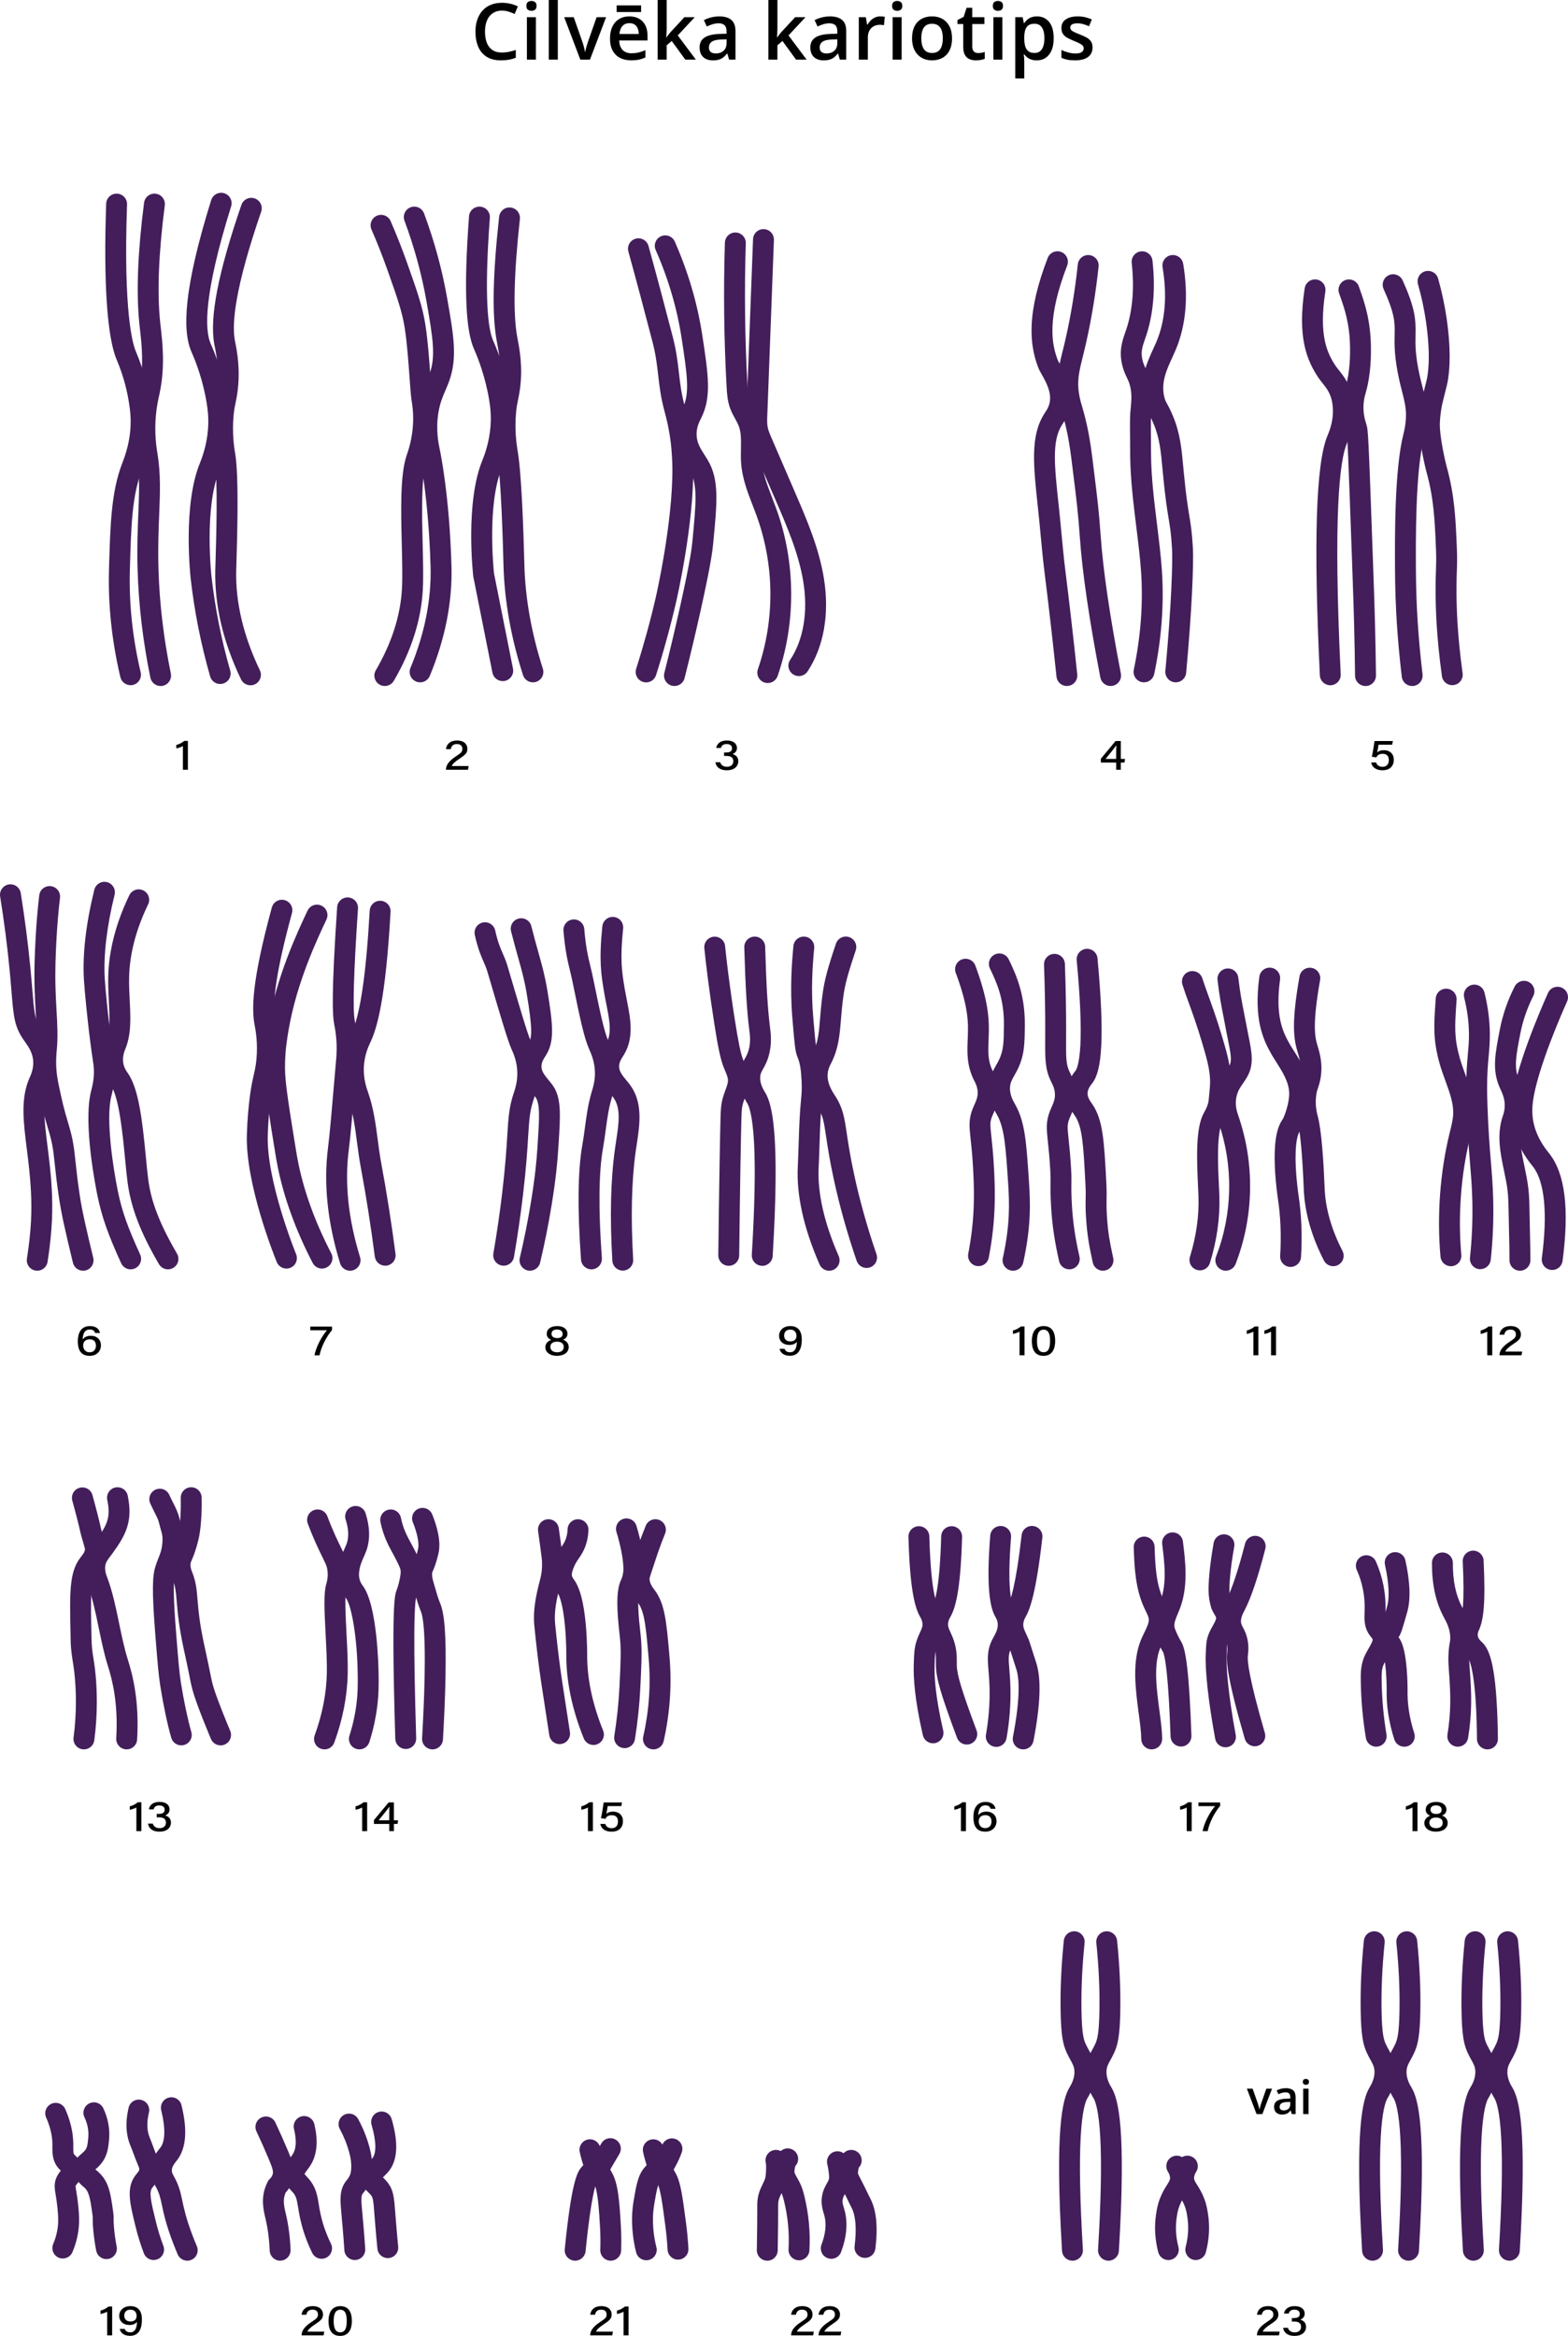 <?xml version="1.0" encoding="UTF-8"?>
<svg id="Layer_2" data-name="Layer 2" xmlns="http://www.w3.org/2000/svg" width="1000" height="1489.13" viewBox="0 0 1000 1489.13">
  <defs>
    <style>
      .cls-1 {
        fill: #431e5b;
      }
    </style>
  </defs>
  <g id="Layer_1-2" data-name="Layer 1">
    <g>
      <g>
        <path class="cls-1" d="M206.94,1115.23c-.76,0-1.53-.13-2.28-.41-3.46-1.26-5.24-5.09-3.97-8.54,4.89-13.4,7.5-26.78,7.76-39.75,.14-6.89-.32-15.75-.77-24.31-.85-16.29-1.28-26.56,.35-32.24l.07-.23c.3-1.02,1.22-4.12,.78-8.2-.01-.1-.09-.68-.31-1.96-.24-1.43-1.38-3.74-2.95-6.94-2.16-4.38-5.42-10.99-9.33-21.34-1.3-3.44,.44-7.29,3.88-8.59,3.44-1.3,7.29,.44,8.59,3.88,3.68,9.75,6.65,15.77,8.82,20.16,2.08,4.23,3.59,7.28,4.15,10.67,.22,1.34,.36,2.26,.41,2.72,.48,4.47,.05,8.97-1.26,13.4l-.04,.14c-1.1,3.82-.41,17.15,.15,27.86,.46,8.8,.93,17.89,.78,25.27-.29,14.44-3.17,29.26-8.57,44.05-.99,2.7-3.54,4.38-6.26,4.38Z"/>
        <path class="cls-1" d="M229.2,1115.23c-.67,0-1.36-.1-2.04-.32-3.5-1.12-5.43-4.88-4.31-8.38,2.12-6.62,3.64-13.47,4.5-20.36,.91-7.28,.85-12.79,.78-18.62-.29-24.28-4.07-44.14-7.41-48.62l-.05-.07c-.71-.95-2.88-3.83-4.13-8.25-.86-3.02-1.11-6.17-.77-9.62,.6-6.07,2.51-10.38,4.04-13.84,.52-1.17,.97-2.18,1.29-3.09,1.48-4.19,1.26-9.33-.65-15.29-1.12-3.5,.81-7.26,4.31-8.38,3.5-1.12,7.26,.8,8.38,4.31,2.82,8.8,3,16.8,.52,23.8-.5,1.4-1.09,2.75-1.67,4.05-1.32,2.99-2.57,5.81-2.96,9.75-.12,1.22-.19,2.85,.33,4.68,.57,2.02,1.58,3.37,1.96,3.87l.09,.12c9.26,12.42,9.99,51.96,10.05,56.42,.08,6.3,.15,12.25-.88,20.44-.97,7.71-2.66,15.38-5.04,22.78-.91,2.83-3.52,4.63-6.34,4.63Z"/>
        <path class="cls-1" d="M258.76,1114.96c-3.59,0-6.55-2.85-6.66-6.46-2.61-85.88-.31-91.79,.8-94.64,.21-.55,1.27-3.35,2.02-7.19,.47-2.41,.71-3.74,.58-5.24-.11-1.26-.41-2.15-2.34-6.04-1.27-2.56-2.19-4.23-3.07-5.84-1.11-2.02-2.16-3.93-3.49-6.9-1.73-3.87-3.07-8.03-3.96-12.35-.74-3.6,1.57-7.13,5.18-7.87,3.6-.74,7.13,1.57,7.87,5.18,.7,3.38,1.73,6.61,3.07,9.61,1.11,2.47,1.94,3.99,3,5.92,.91,1.65,1.94,3.53,3.34,6.34,2.06,4.15,3.34,6.89,3.68,10.8,.3,3.46-.25,6.27-.78,8.98-.93,4.73-2.23,8.29-2.65,9.37-.19,.66-.99,4.52-1.11,22.57-.1,15.27,.3,37.78,1.18,66.92,.11,3.68-2.78,6.75-6.46,6.86-.07,0-.14,0-.21,0Z"/>
        <path class="cls-1" d="M275.85,1115.23c-.12,0-.25,0-.38-.01-3.67-.2-6.49-3.35-6.28-7.02,.7-12.6,1.38-26.17,1.61-40.04,.14-8.42,.57-34.05-2.46-41.11-1.44-3.36-2.46-6.9-4.5-13.95-1.15-3.96-2.04-7.63-1.4-12.34,.28-2.04,.88-3.43,1.42-4.65,.36-.82,.76-1.75,1.28-3.32,0-.03,.94-2.89,1.54-5.63,.73-3.33-.57-9.74-3.38-16.72-1.38-3.41,.27-7.29,3.69-8.67,3.41-1.38,7.29,.27,8.67,3.69,2.79,6.91,5.75,16.78,4.04,24.56-.75,3.41-1.84,6.77-1.89,6.91-.71,2.17-1.3,3.52-1.73,4.5-.4,.91-.4,.96-.43,1.12-.29,2.15,.18,4.02,1,6.84,1.89,6.52,2.83,9.8,3.95,12.4,2.95,6.88,3.97,20.38,3.53,46.59-.24,14.1-.92,27.83-1.63,40.56-.2,3.55-3.14,6.29-6.65,6.29Z"/>
      </g>
      <g>
        <path class="cls-1" d="M53.52,1115.23c-.29,0-.58-.02-.87-.06-3.65-.48-6.22-3.82-5.74-7.47,.99-7.55,1.49-15.19,1.5-22.7,0-2.7-.04-6.14-.34-11.11-.42-6.89-1.05-10.86-1.65-14.69-.39-2.45-.75-4.76-1.02-7.58-.3-3.16-.34-5.53-.39-8.28-.01-.61-.02-1.24-.03-1.92-.54-25.83-.81-38.79,5.93-47.95,.3-.41,.61-.8,.9-1.18,1.41-1.81,2.21-2.92,2.37-4.48,.04-.42,.05-.52-.77-3.26-.38-1.27-.85-2.85-1.43-4.98-.6-2.19-.79-3.07-1.04-4.18-.25-1.15-.6-2.72-1.66-6.86-1-3.94-2.07-7.92-3.16-11.85-.99-3.54,1.08-7.22,4.63-8.21,3.54-.99,7.22,1.08,8.21,4.63,1.12,4.02,2.21,8.1,3.24,12.14,1.11,4.34,1.48,6.03,1.75,7.26,.23,1.05,.37,1.68,.88,3.55,.54,1.99,.99,3.48,1.35,4.68,.98,3.28,1.57,5.26,1.25,8.4-.55,5.45-3.29,8.98-5.1,11.32-.24,.31-.48,.61-.69,.91-4.06,5.51-3.8,17.68-3.34,39.78,.01,.69,.03,1.34,.04,1.97,.04,2.57,.08,4.6,.33,7.23,.23,2.41,.55,4.44,.92,6.78,.62,3.95,1.33,8.43,1.79,15.96,.33,5.34,.37,9.03,.37,11.94,0,8.08-.55,16.29-1.61,24.41-.44,3.36-3.3,5.8-6.6,5.8Z"/>
        <path class="cls-1" d="M80.79,1115.23c-.13,0-.27,0-.4-.01-3.67-.22-6.47-3.37-6.26-7.04,1.32-22.22-2.44-37.1-5.38-46.36-2.33-7.35-4.07-15.74-5.75-23.86-1.99-9.63-4.06-19.59-7.07-27.57l-.08-.21c-.88-2.3-3.55-9.3-1.17-17.15,1.15-3.79,3.32-6.67,5.24-9.21,.36-.48,.72-.95,1.07-1.43,7.74-10.63,9.66-15.36,7.41-26.25-.74-3.6,1.57-7.13,5.18-7.87,3.6-.74,7.13,1.57,7.87,5.18,1.61,7.82,1.52,13.98-.32,19.95-1.75,5.69-5.01,10.85-9.38,16.84-.41,.56-.82,1.1-1.21,1.62-1.37,1.81-2.66,3.51-3.11,5.02-1.06,3.49,.29,7.03,.87,8.55l.1,.25c3.38,8.95,5.55,19.43,7.65,29.57,1.69,8.15,3.28,15.84,5.41,22.53,3.26,10.27,7.43,26.75,5.99,51.18-.21,3.54-3.15,6.27-6.64,6.27Z"/>
        <path class="cls-1" d="M115.63,1112.68c-2.89,0-5.56-1.9-6.4-4.82-2.47-8.56-5.1-21.02-7.05-33.33-1.09-6.91-1.78-15.53-3.15-32.71-2.3-28.93-1.73-37.56,.13-43.37,.65-2.03,1.32-3.72,1.92-5.22,1.17-2.94,2.01-5.06,2.4-8.88,.45-4.45,.03-5.94-.91-9.21-.33-1.16-.71-2.47-1.09-4.08-.53-2.23-1.32-3.79-2.75-6.62-.78-1.55-1.76-3.49-2.88-5.94-1.54-3.34-.07-7.3,3.27-8.83,3.34-1.54,7.3-.07,8.83,3.27,1.02,2.23,1.9,3.97,2.67,5.5,1.63,3.24,2.92,5.79,3.81,9.54,.31,1.31,.63,2.42,.94,3.5,1.11,3.88,2.06,7.22,1.35,14.22-.58,5.67-1.95,9.12-3.27,12.45-.56,1.42-1.1,2.76-1.61,4.36-1.47,4.58-1.33,15.66,.46,38.24,1.34,16.84,2.01,25.29,3.03,31.69,1.84,11.63,4.4,23.78,6.69,31.72,1.02,3.54-1.02,7.23-4.56,8.25-.62,.18-1.24,.26-1.85,.26Z"/>
        <path class="cls-1" d="M140.68,1112.68c-2.6,0-5.06-1.53-6.14-4.07-.08-.19-7.97-18.9-10.89-28.35-1.39-4.51-1.79-6.54-2.67-10.98-.25-1.28-.55-2.78-.93-4.65-.72-3.52-1.14-5.46-1.73-8.15-.33-1.51-.71-3.23-1.21-5.57-3.11-14.48-3.86-23.43-4.41-29.97-.49-5.82-.78-9.34-2.42-13.52l-.1-.26c-.87-2.22-2.92-7.41-1.6-13.61,.39-1.81,.91-3.02,1.47-4.29,.35-.8,.74-1.7,1.26-3.1,0-.02,1.1-3.01,2.19-7.31,1.75-6.93,1.93-18.65,1.78-23.87-.1-3.68,2.79-6.74,6.47-6.85,3.68-.11,6.74,2.79,6.85,6.47,.05,1.74,.41,17.25-2.18,27.51-1.27,5.04-2.56,8.53-2.61,8.68-.65,1.76-1.17,2.94-1.55,3.81-.46,1.05-.55,1.28-.65,1.74-.48,2.27,.39,4.48,.97,5.94l.12,.3c2.34,5.99,2.76,10.96,3.28,17.26,.55,6.52,1.23,14.63,4.16,28.28,.5,2.32,.87,4.02,1.2,5.52,.6,2.74,1.03,4.72,1.77,8.34,.39,1.89,.69,3.42,.95,4.72,.86,4.33,1.15,5.79,2.33,9.64,2.26,7.32,8.29,22.03,10.43,27.09,1.43,3.39-.15,7.3-3.54,8.73-.85,.36-1.73,.53-2.59,.53Z"/>
      </g>
      <g>
        <path class="cls-1" d="M356.89,1111.89c-3.23,0-6.07-2.36-6.58-5.65l-4.52-29.54c-.18-1.1-2.68-16.4-5.02-40.37-.92-9.41,.85-18.72,3.79-29.8,.89-3.36,1.27-7.01,1.11-10.85-.04-1.13-.15-2.43-1.17-10.02-.43-3.18-.88-6.39-1.33-9.54-.52-3.64,2.01-7.02,5.65-7.54,3.64-.52,7.02,2.01,7.54,5.65,.45,3.19,.91,6.43,1.34,9.64,1.07,7.91,1.22,9.58,1.28,11.27,.21,5.17-.32,10.15-1.55,14.79-2.57,9.69-4.13,17.66-3.41,25.09,2.33,23.88,4.88,39.37,4.91,39.52v.08s4.54,29.58,4.54,29.58c.56,3.64-1.94,7.04-5.58,7.59-.34,.05-.68,.08-1.02,.08Z"/>
        <path class="cls-1" d="M378.49,1112.42c-2.64,0-5.13-1.58-6.18-4.17-7.49-18.57-11.24-36.55-11.14-53.43,0-.08,.03-8.48-.82-17.87-1.48-16.34-4.26-21.09-5.07-22.15l-.03-.03c-1.79-2.31-2.98-4.87-3.54-7.6-.93-4.5,.15-8.38,1.33-11.59,1.7-4.61,3.58-7.37,5.09-9.58,1.21-1.77,2.08-3.04,2.8-5.14,.63-1.83,.98-3.8,1.03-5.85,.1-3.68,3.15-6.59,6.83-6.49,3.68,.1,6.58,3.15,6.49,6.83-.09,3.41-.68,6.73-1.76,9.85-1.31,3.8-2.95,6.2-4.4,8.31-1.32,1.93-2.46,3.6-3.59,6.67-.94,2.56-.93,3.58-.79,4.31,.22,1.09,.83,1.87,1.03,2.13l.06,.08c3.93,5.13,6.47,14.67,7.78,29.16,.9,10.01,.86,18.68,.86,19.04-.09,15.14,3.34,31.41,10.18,48.37,1.38,3.41-.27,7.29-3.69,8.67-.82,.33-1.66,.49-2.49,.49Z"/>
        <path class="cls-1" d="M398.36,1114.43c-.35,0-.7-.03-1.05-.08-3.63-.58-6.11-3.99-5.54-7.62,1.72-10.84,2.8-21.12,3.3-31.41,.77-15.72,1.15-23.61,.25-31.71l-.13-1.12c-1.56-14.01-2.77-28.32,1.11-35.75h0s.85-1.79,1.19-4.64c.21-1.77,.1-3.23-.11-5.65-.21-2.43-.55-4.7-1.14-7.62-.81-4.04-1.85-8.15-3.09-12.23-1.07-3.52,.92-7.24,4.44-8.31,3.52-1.07,7.24,.92,8.31,4.44,1.36,4.49,2.5,9.02,3.4,13.47,.69,3.42,1.09,6.14,1.35,9.08,.22,2.54,.45,5.17,.07,8.4-.62,5.2-2.28,8.59-2.61,9.22-.22,.42-1.31,2.98-1.05,11.63,.17,5.79,.86,11.98,1.37,16.49l.13,1.14c1.01,9.15,.61,17.39-.19,33.82-.52,10.78-1.65,21.52-3.45,32.85-.52,3.28-3.35,5.62-6.57,5.62Z"/>
        <path class="cls-1" d="M416.73,1115.23c-.49,0-.98-.05-1.48-.17-3.59-.81-5.84-4.38-5.03-7.97,3.73-16.47,4.9-33.18,3.48-49.65-1.72-20.02-2.59-30.06-6.87-35.75l-.11-.14c-1.86-2.46-6.21-8.23-5.78-16.1,.12-2.18,.39-3,2.98-10.76l1.08-3.24c.77-2.32,1.19-3.59,1.46-4.39,.37-1.11,.44-1.34,.71-2.09,1.44-4.13,3-8.27,4.65-12.31,1.39-3.41,5.28-5.04,8.69-3.65,3.41,1.39,5.04,5.28,3.65,8.69-1.56,3.83-3.05,7.75-4.41,11.66-.24,.69-.31,.89-.64,1.9-.26,.8-.69,2.08-1.46,4.41l-1.08,3.25c-1.38,4.15-2.22,6.65-2.31,7.21,0,0,0,.03,0,.06-.16,3,1.89,5.72,3.12,7.35l.11,.15c6.58,8.74,7.56,20.06,9.5,42.62,1.54,17.84,.27,35.92-3.76,53.74-.7,3.09-3.45,5.19-6.49,5.19Z"/>
      </g>
      <g>
        <path class="cls-1" d="M595.04,1111.36c-3.08,0-5.85-2.15-6.51-5.29-.03-.15-.1-.44-.19-.84-5.06-22.23-5.84-36-5.6-43.64,.22-7.25,.35-11.25,1.95-15.94,.69-2.02,1.44-3.65,2.1-5.09,1.15-2.51,1.62-3.6,1.54-5.24-.09-2.06-1-3.66-1.44-4.42l-.12-.21c-2.95-5.25-6.45-15.78-7.4-50.89-.1-3.68,2.8-6.74,6.48-6.84,3.67-.1,6.74,2.8,6.84,6.48,.81,30.02,3.54,40.89,5.7,44.73l.08,.14c.8,1.41,2.93,5.15,3.16,10.42,.22,4.93-1.35,8.37-2.74,11.4-.58,1.27-1.13,2.46-1.61,3.85-.96,2.8-1.05,5.69-1.24,12.04-.21,6.86,.53,19.41,5.28,40.27,.11,.5,.19,.86,.24,1.05,.76,3.6-1.55,7.13-5.15,7.89-.46,.1-.92,.14-1.38,.14Z"/>
        <path class="cls-1" d="M616.58,1112.16c-2.7,0-5.25-1.66-6.24-4.34-10.35-27.79-13.25-37.65-13.45-45.86-.02-.82-.02-1.64,0-2.44,.02-3.01,.04-5.85-1.23-9.56-.48-1.39-1.02-2.59-1.61-3.85-1.39-3.03-2.97-6.46-2.74-11.4,.24-5.27,2.36-9.01,3.16-10.42l.08-.14c2.15-3.84,4.89-14.71,5.7-44.72,.1-3.68,3.17-6.58,6.84-6.48,3.68,.1,6.58,3.16,6.48,6.84-.95,35.11-4.45,45.64-7.4,50.89l-.12,.21c-.44,.77-1.34,2.36-1.44,4.42-.07,1.65,.39,2.73,1.54,5.24,.66,1.44,1.41,3.07,2.1,5.09,2,5.85,1.97,10.54,1.95,13.96,0,.72,0,1.41,0,2.02,.16,6.3,3.11,16.01,12.62,41.54,1.28,3.45-.47,7.28-3.92,8.57-.77,.29-1.55,.42-2.32,.42Z"/>
        <path class="cls-1" d="M635.37,1113.63c-.38,0-.77-.03-1.16-.1-3.62-.63-6.05-4.09-5.41-7.71,1.72-9.84,2.5-19.63,2.3-29.09-.1-4.63-.4-8.3-.66-11.53-.64-7.79-1.1-13.42,2.66-20.51,.19-.35,.4-.73,.62-1.13,1.29-2.33,2.75-4.98,2.61-8.24-.09-2.06-.99-3.65-1.43-4.41l-.13-.23c-2.77-4.97-6.12-15.74-3.25-51.74,.29-3.67,3.5-6.4,7.17-6.11,3.67,.29,6.4,3.5,6.11,7.17-2.61,32.62,.25,41.77,1.6,44.19l.08,.15c.8,1.41,2.92,5.14,3.15,10.39,.31,7.02-2.55,12.19-4.26,15.29-.18,.33-.35,.64-.51,.93-1.85,3.48-1.75,5.93-1.15,13.17,.27,3.26,.6,7.31,.71,12.35,.22,10.32-.62,20.97-2.5,31.67-.57,3.24-3.38,5.51-6.55,5.51Z"/>
        <path class="cls-1" d="M652.56,1115.23c-.42,0-.84-.04-1.26-.12-3.61-.69-5.98-4.19-5.29-7.8,4.95-25.78,3.92-37.66,2.19-43.09-3.36-10.53-4.25-13.3-4.48-14-.36-.8-.72-1.57-1.07-2.31-1.8-3.83-3.66-7.79-3.36-13.25,.29-5.29,2.46-9.12,3.18-10.39l.06-.11c1.81-3.22,5.39-13.41,9-45.45,.41-3.66,3.71-6.29,7.37-5.87,3.66,.41,6.29,3.71,5.87,7.37-3.99,35.41-7.97,45.77-10.62,50.49l-.09,.16c-.44,.77-1.35,2.37-1.46,4.53-.11,2.03,.57,3.57,2.12,6.87,.4,.86,.86,1.83,1.32,2.88,.18,.4,.24,.55,4.87,15.05,3.25,10.18,2.66,26.42-1.8,49.65-.61,3.19-3.4,5.41-6.54,5.41Zm-8.92-65.23s0,0,0,0c0,0,0,0,0,0Z"/>
      </g>
      <g>
        <path class="cls-1" d="M734.51,1115.23c-3.65,0-6.62-2.93-6.66-6.59-.05-4.48-.82-10.24-1.63-16.35-2.04-15.31-4.35-32.67,1.41-46.81,.68-1.66,1.45-3.23,2.19-4.75,1.59-3.24,3.09-6.31,2.81-8.7-.17-1.4-1.03-3.16-1.94-5.02-.28-.57-.57-1.17-.86-1.78-5.86-12.59-6.36-26.48-6.79-38.74-.13-3.68,2.74-6.76,6.42-6.89,3.68-.13,6.76,2.74,6.89,6.42,.41,11.53,.83,23.45,5.55,33.58,.24,.52,.5,1.04,.75,1.55,1.29,2.65,2.76,5.65,3.2,9.29,.75,6.3-1.81,11.53-4.07,16.15-.67,1.37-1.31,2.67-1.81,3.91-4.42,10.86-2.36,26.35-.54,40.02,.87,6.52,1.69,12.67,1.74,17.96,.04,3.68-2.91,6.7-6.59,6.74-.03,0-.05,0-.08,0Z"/>
        <path class="cls-1" d="M753.18,1113.41c-3.57,0-6.53-2.83-6.65-6.43-.62-17.72-1.44-31.47-2.45-40.86-1.06-9.83-2.06-12.37-2.24-12.77-.62-.98-2.51-4.27-4.39-8.79-1.03-2.48-1.61-4.79-1.78-7.07-.39-5.42,1.55-10.02,3.26-14.08,.42-1,.82-1.95,1.17-2.86,4.21-11.15,2.56-24.44,1.1-36.16-.45-3.65,2.14-6.98,5.79-7.43,3.66-.45,6.98,2.14,7.43,5.79,1.57,12.6,3.51,28.29-1.86,42.52-.43,1.15-.9,2.26-1.35,3.33-1.24,2.94-2.41,5.71-2.25,7.93,.06,.84,.31,1.77,.79,2.92,1.49,3.58,2.98,6.2,3.31,6.73,1.36,2.09,2.8,5.63,4.12,17.21,1.11,9.76,2.01,24.27,2.66,43.14,.13,3.68-2.75,6.76-6.43,6.89-.08,0-.16,0-.24,0Zm-11.27-59.95h0Z"/>
        <path class="cls-1" d="M781.53,1113.9c-3.15,0-5.95-2.25-6.54-5.46-4.3-23.32-6.55-43.63-6.01-54.31,.04-.71,.06-1.36,.09-1.97,.16-3.61,.28-6.46,1.55-9.91,.78-2.12,1.86-4.05,2.8-5.74,1.12-2,2.39-4.28,2.15-5.3-.1-.45-.63-1.34-1.09-2.13-.53-.91-1.13-1.93-1.65-3.13l-.1-.24-.09-.24c-.14-.4-1.38-4.06-1.76-8.93-.51-6.59,.69-19.2,3.14-32.92,.65-3.62,4.11-6.03,7.73-5.39,3.62,.65,6.03,4.11,5.39,7.73-2.71,15.17-3.3,25.4-2.98,29.55,.2,2.56,.77,4.64,.98,5.34,.22,.44,.52,.96,.83,1.5,.9,1.54,2.02,3.45,2.58,5.9,1.37,6.01-1.45,11.07-3.51,14.76-.78,1.39-1.51,2.71-1.93,3.85-.53,1.43-.6,2.63-.74,5.88-.03,.64-.06,1.33-.09,2.07-.38,7.49,.95,24.89,5.81,51.22,.67,3.62-1.73,7.09-5.34,7.76-.41,.08-.81,.11-1.22,.11Zm3.7-92.8h0Z"/>
        <path class="cls-1" d="M800.25,1113.25c-2.89,0-5.55-1.89-6.39-4.8-11.16-38.36-11.81-49.25-11.33-54.1,.02-.19,.05-.43,.08-.71,.19-1.57,.55-4.5-.63-7.7-.23-.62-.62-1.38-1.04-2.18-.77-1.48-1.64-3.15-2.2-5.2-2.16-7.94,1.51-14.97,3.08-17.98l.16-.31c3.59-6.94,7.65-19.11,12.07-36.18,.92-3.56,4.56-5.7,8.12-4.78,3.56,.92,5.7,4.56,4.78,8.12-4.73,18.28-9.02,31.03-13.13,38.97l-.18,.34c-.99,1.89-2.82,5.41-2.03,8.32,.18,.67,.66,1.58,1.16,2.54,.56,1.08,1.2,2.3,1.72,3.7,2.31,6.24,1.65,11.64,1.36,13.95-.02,.16-.04,.29-.05,.4-.32,3.26,.66,13.98,10.86,49.06,1.03,3.53-1,7.23-4.54,8.26-.62,.18-1.25,.27-1.86,.27Z"/>
      </g>
      <g>
        <path class="cls-1" d="M877.67,1113.53c-3.2,0-6.02-2.31-6.56-5.57-2.02-12.14-3.12-24.54-3.27-36.85-.06-4.58,.05-9.46,1.97-14.26,.85-2.14,1.96-4.06,3.03-5.93,1.1-1.91,2.94-5.12,2.54-5.97-.11-.22-.56-.79-.89-1.21-.56-.7-1.25-1.58-1.87-2.64-2.73-4.61-2.52-9.58-2.36-13.57,.02-.37,.03-.74,.04-1.11,.3-8.74-1.43-17.59-5-25.57-1.5-3.36,0-7.3,3.36-8.8,3.36-1.5,7.3,0,8.8,3.36,4.4,9.83,6.53,20.72,6.16,31.48-.01,.4-.03,.8-.05,1.2-.1,2.46-.21,5.01,.51,6.23,.17,.28,.5,.71,.86,1.15,.76,.96,1.71,2.16,2.46,3.74,3.41,7.16-.3,13.62-3.01,18.33-.88,1.53-1.71,2.98-2.22,4.24-1.01,2.53-1.06,5.77-1.02,9.15,.14,11.63,1.18,23.35,3.09,34.82,.6,3.63-1.85,7.06-5.48,7.67-.37,.06-.74,.09-1.1,.09Z"/>
        <path class="cls-1" d="M895.58,1113.53c-2.81,0-5.43-1.8-6.34-4.62-3.54-10.97-5.18-21.81-4.88-32.23,0-.72-.04-5.82-.5-11.45-.82-10.16-2.24-12.95-2.47-13.34-.05-.05-.1-.11-.15-.16-.87-.94-2.33-2.52-3.01-4.95-1.41-5.09,1.61-9.17,2.75-10.65,.64-1.41,2.07-6.47,3.71-12.29,1.58-5.62,1.08-14.93-1.41-26.24-.79-3.59,1.48-7.15,5.07-7.94,3.59-.79,7.15,1.48,7.94,5.07,3.04,13.8,3.45,24.81,1.23,32.72-2.99,10.6-3.95,14.01-5.58,16.29,1.91,2.46,4.07,7.21,5.15,19.75,.59,6.88,.6,13.03,.6,13.29v.2c-.27,8.93,1.16,18.3,4.24,27.86,1.13,3.5-.79,7.26-4.3,8.39-.68,.22-1.37,.32-2.05,.32Z"/>
        <path class="cls-1" d="M929.71,1113.53c-.36,0-.72-.03-1.08-.09-3.63-.59-6.09-4.02-5.5-7.65,1.1-6.75,1.7-13.55,1.78-20.22,.07-5.88-.26-11.47-.46-14.81-.12-2.1-.25-3.85-.37-5.39-.32-4.3-.55-7.4-.22-12.16,.22-3.19,.53-4.94,.77-6.22,.19-1.06,.28-1.54,.28-2.69,.03-5.63-2.3-9.96-3.99-13.12-.21-.39-.41-.76-.58-1.1-4.79-9.17-7.18-20.53-7.09-33.75,.02-3.66,3-6.62,6.66-6.62h.04c3.68,.02,6.64,3.03,6.62,6.71-.07,11.02,1.81,20.27,5.58,27.5,.16,.3,.33,.63,.52,.97,2.1,3.92,5.61,10.47,5.57,19.48-.01,2.31-.26,3.68-.5,5-.21,1.13-.42,2.3-.58,4.75-.26,3.81-.09,6.11,.22,10.27,.12,1.59,.25,3.39,.38,5.58,.21,3.51,.56,9.4,.48,15.75-.08,7.34-.74,14.81-1.95,22.22-.53,3.27-3.36,5.59-6.57,5.59Z"/>
        <path class="cls-1" d="M948.62,1115.23c-3.64,0-6.62-2.93-6.66-6.59-.2-17.44-1.04-30.97-2.5-40.2-1.48-9.39-3.18-11.54-3.35-11.74l-.05-.05c-3.69-3.3-5.95-7.11-6.7-11.35-.67-3.74-.1-7.63,1.68-11.57l.05-.1c1.4-3.15,3.12-10.52,1.78-38.11-.18-3.68,2.66-6.8,6.33-6.98,3.68-.17,6.8,2.66,6.98,6.33,1.36,28.18-.19,38.05-2.92,44.19l-.07,.16c-.29,.65-.98,2.17-.7,3.74,.33,1.85,1.93,3.28,2.46,3.75,.07,.06,.13,.12,.18,.17,3.48,3.17,5.75,8.9,7.36,18.58,1.65,9.92,2.59,24.39,2.81,43.03,.04,3.68-2.91,6.7-6.58,6.74-.03,0-.05,0-.08,0Zm-12.48-58.5h0Z"/>
      </g>
      <g>
        <path d="M86.98,1167.36v-15.08c-1.02,.61-3.09,1.29-4.23,1.45v-2.17c1.68-.37,3.7-1.4,5.09-2.59h2.32v18.39h-3.18Z"/>
        <path d="M94.95,1153.47c.32-2.25,2.15-4.76,6.76-4.76s6.44,2.33,6.44,4.79c0,2.23-1.5,3.35-2.75,3.78v.07c1.78,.51,3.63,1.82,3.63,4.58s-2.02,5.76-7.37,5.76c-4.95,0-6.97-2.7-7.26-5.14h3.08c.39,1.55,1.72,2.91,4.31,2.91,2.83,0,4.04-1.63,4.04-3.54,0-2.29-1.57-3.38-4.32-3.38h-1.57v-2.2h1.33c2.62,0,3.74-.88,3.74-2.72,0-1.58-1.18-2.66-3.4-2.66-2.43,0-3.28,1.15-3.64,2.51h-3.01Z"/>
      </g>
      <g>
        <path d="M230.97,1167.36v-15.08c-1.02,.61-3.09,1.29-4.23,1.45v-2.17c1.68-.37,3.7-1.4,5.09-2.59h2.32v18.39h-3.18Z"/>
        <path d="M248.24,1167.36v-4.6h-9.76v-2.45l9.37-11.26h3.36v11.4h2.67l-.32,2.31h-2.35v4.6h-2.96Zm0-11.27c0-1.52,.02-3.2,.08-4.38-.84,1.44-4.66,6.05-6.85,8.75h6.77v-4.36Z"/>
      </g>
      <g>
        <path d="M374.95,1167.36v-15.08c-1.02,.61-3.09,1.29-4.23,1.45v-2.17c1.68-.37,3.7-1.4,5.09-2.59h2.32v18.39h-3.18Z"/>
        <path d="M396.24,1151.39h-8.68c-.18,1.38-.67,3.96-.87,4.9,.87-.8,2.2-1.38,4.27-1.38,3.88,0,6.33,2.38,6.33,6.08s-2.16,6.71-7.33,6.71c-3.81,0-6.58-1.82-7.11-4.96h3.16c.47,1.59,1.77,2.74,4.05,2.74,2.71,0,4.05-1.7,4.05-4.28,0-2.28-1.06-4-3.87-4-2.42,0-3.41,.89-4.1,2.29l-2.89-.43c.61-2.39,1.43-7.66,1.74-10h11.7l-.44,2.34Z"/>
      </g>
      <g>
        <path d="M612.85,1167.36v-15.08c-1.02,.61-3.09,1.29-4.23,1.45v-2.17c1.68-.37,3.7-1.4,5.09-2.59h2.32v18.39h-3.18Z"/>
        <path d="M631.81,1153.13c-.38-1.25-1.29-2.22-3.36-2.22-3.38,0-4.45,2.78-4.56,6.38,.86-1.23,2.4-2.38,5.2-2.38,4.01,0,6.44,2.56,6.44,6.1s-2.51,6.69-7.18,6.69c-5.82,0-7.57-4.09-7.57-9.25s1.89-9.73,7.81-9.73c4.31,0,6.05,2.44,6.31,4.41h-3.09Zm.52,8.08c0-1.99-.87-4.06-3.95-4.06-2.48,0-4.19,1.37-4.19,4.02,0,1.51,.86,4.26,4.12,4.26,2.87,0,4.03-2.01,4.03-4.22Z"/>
      </g>
      <g>
        <path d="M756.84,1167.36v-15.08c-1.02,.61-3.09,1.29-4.23,1.45v-2.17c1.68-.37,3.7-1.4,5.09-2.59h2.32v18.39h-3.18Z"/>
        <path d="M778.16,1149.05v2.19c-3.57,4.26-6.94,10.75-7.96,16.13h-3.23c.93-5.24,4.67-12.2,7.94-15.96h-10.62v-2.35h13.87Z"/>
      </g>
      <g>
        <path d="M900.82,1167.36v-15.08c-1.02,.61-3.09,1.29-4.23,1.45v-2.17c1.68-.37,3.7-1.4,5.09-2.59h2.32v18.39h-3.18Z"/>
        <path d="M908.38,1162.17c0-2.54,1.97-4.02,3.72-4.63-1.78-.8-2.84-2.04-2.84-3.87,0-2.88,2.34-4.94,6.72-4.94,4.01,0,6.5,2.01,6.5,4.9,0,1.99-1.22,3.22-2.87,3.78,1.88,.55,3.67,2.23,3.67,4.67,0,3.55-3.16,5.62-7.59,5.62-4.1,0-7.31-2.09-7.31-5.53Zm11.72-.12c0-2.23-1.64-3.38-4.27-3.38-2.91,0-4.27,1.44-4.27,3.36s1.6,3.43,4.29,3.43c2.49,0,4.24-1.15,4.24-3.42Zm-7.79-8.36c0,1.49,1.11,2.7,3.62,2.7,2.38,0,3.48-.97,3.48-2.64,0-1.56-1.14-2.82-3.53-2.82-2.51,0-3.57,1.11-3.57,2.76Z"/>
      </g>
    </g>
    <g>
      <path class="cls-1" d="M40.06,1439.81c-.86,0-1.74-.17-2.58-.52-3.39-1.43-4.98-5.33-3.56-8.72,1.91-4.55,2.98-9.16,3.16-13.72,.14-3.56-.23-7.22-.5-9.9-.33-3.21-.73-5.61-1.05-7.54-.75-4.45-1.39-8.3,1.31-12.89,.65-1.11,1.35-2,1.95-2.72-.02-.02-.04-.04-.06-.06-.13-.12-.25-.23-.35-.34-5.05-4.85-5-10.65-4.97-14.88,0-1.13,.02-2.2-.04-3.27-.29-4.91-1.61-10.06-3.94-15.31-1.49-3.36,.03-7.3,3.39-8.79,3.36-1.49,7.3,.03,8.79,3.39,2.98,6.71,4.68,13.42,5.06,19.93,.09,1.52,.08,2.92,.07,4.16-.03,3.68,.09,4.41,.88,5.16,.07,.07,.16,.15,.24,.23,1.43,1.35,4.41,4.14,4.94,8.66,.54,4.6-2.02,7.59-3.39,9.19-.45,.52-.83,.98-1.08,1.39-.08,.13-.11,.21-.12,.23-.07,.49,.22,2.19,.47,3.7,.34,2,.8,4.75,1.17,8.38,.3,2.91,.75,7.3,.56,11.8-.25,6.15-1.66,12.32-4.19,18.34-1.07,2.55-3.54,4.08-6.14,4.08Zm-.36-55.05h0Z"/>
      <path class="cls-1" d="M67.88,1440.19c-3.13,0-5.91-2.21-6.53-5.39-.88-4.54-1.53-9.2-1.93-13.84-.3-3.5-.28-5.17-.27-6.39,.01-.94,.01-1.36-.16-2.6-1.57-11.27-2.23-14.97-5.65-17.83l-.17-.14c-1.86-1.55-7.53-6.26-6.2-13.39,.74-3.96,3.33-6.16,5.04-7.61,.74-.63,1.37-1.17,1.97-1.86,1.65-1.91,1.88-3.84,2.31-8.41,.4-4.34-.41-8.71-2.43-12.98-1.57-3.33-.15-7.3,3.18-8.87,3.33-1.57,7.3-.15,8.87,3.18,3.01,6.37,4.27,13.25,3.65,19.9-.49,5.24-1,10.67-5.49,15.88-1.19,1.38-2.36,2.39-3.25,3.15,.34,.32,.7,.61,.87,.76l.22,.18c7.5,6.29,8.54,13.78,10.27,26.19,.31,2.22,.3,3.37,.28,4.59-.01,1.05-.02,2.25,.22,5.11,.36,4.17,.94,8.36,1.73,12.43,.7,3.61-1.66,7.11-5.27,7.81-.43,.08-.86,.12-1.28,.12Z"/>
      <path class="cls-1" d="M97.97,1440.77c-2.69,0-5.22-1.64-6.23-4.3-2.07-5.48-3.82-11.07-5.19-16.64-3.88-15.74-6.22-25.24,.04-33.32,.25-.32,.5-.62,.74-.92,.87-1.05,1.41-1.73,1.52-2.49,.09-.59-.19-1.35-1.25-3.86l-.27-.65c-.83-1.97-1.55-3.93-2.26-5.83-.65-1.75-1.26-3.41-1.94-5.04-2.88-6.94-3.25-15.04-1.1-24.09,.85-3.58,4.44-5.79,8.02-4.94,3.58,.85,5.79,4.44,4.94,8.02-1.49,6.26-1.34,11.61,.45,15.9,.77,1.86,1.46,3.72,2.12,5.51,.68,1.85,1.33,3.59,2.05,5.3l.26,.63c1.43,3.4,2.78,6.6,2.16,10.94-.65,4.51-3.03,7.38-4.44,9.09-.17,.2-.33,.4-.47,.58-2.22,2.86-.88,8.81,2.37,21.97,1.24,5.05,2.83,10.13,4.71,15.11,1.3,3.44-.43,7.29-3.87,8.59-.78,.29-1.57,.43-2.36,.43Z"/>
      <path class="cls-1" d="M119.43,1441.19c-2.59,0-5.06-1.53-6.14-4.06-1.05-2.47-2.05-4.97-2.99-7.42-4.45-11.7-5.96-18.82-7.06-24.02-1.01-4.78-1.63-7.67-3.98-11.84l-.08-.14c-.88-1.56-2.72-4.8-2.9-9.36-.3-7.53,4.11-12.92,5.76-14.94,.08-.1,.15-.18,.21-.26,3.17-3.96,3.37-12.45,.57-23.9-.87-3.57,1.32-7.18,4.89-8.05,3.57-.87,7.18,1.32,8.05,4.89,3.97,16.23,2.95,27.8-3.11,35.38-.09,.11-.19,.23-.3,.37-.93,1.14-2.86,3.51-2.77,5.99,.05,1.33,.65,2.38,1.17,3.3l.09,.16c3.37,5.96,4.32,10.44,5.42,15.64,1.07,5.04,2.4,11.31,6.48,22.05,.87,2.3,1.82,4.64,2.8,6.96,1.44,3.39-.15,7.3-3.53,8.73-.85,.36-1.73,.53-2.6,.53Z"/>
    </g>
    <g>
      <path class="cls-1" d="M178.66,1441.19c-3.55,0-6.5-2.81-6.65-6.39-.29-7.16-1.16-13.88-2.58-19.96-.07-.28-.13-.57-.2-.86-1.18-4.95-2.95-12.42,.39-20.69,.34-.85,.73-1.69,1.16-2.5l.48-.91,.73-.72c.94-.93,1.58-1.91,1.89-2.94,.59-1.94-.1-4.17-2.51-9.91-2.46-5.88-5.09-11.78-7.81-17.53-1.57-3.33-.15-7.3,3.18-8.87,3.33-1.57,7.3-.15,8.87,3.18,2.8,5.93,5.51,12.01,8.05,18.08,2.6,6.22,5.06,12.09,2.95,18.96-.86,2.8-2.35,5.37-4.44,7.65-.07,.16-.14,.32-.21,.48-1.75,4.33-.7,8.74,.22,12.62,.07,.31,.15,.62,.22,.92,1.61,6.89,2.59,14.44,2.91,22.44,.15,3.68-2.71,6.78-6.38,6.93-.09,0-.19,0-.28,0Z"/>
      <path class="cls-1" d="M205.1,1439.97c-2.46,0-4.83-1.37-5.99-3.73-2.1-4.29-3.89-8.7-5.31-13.11-2.18-6.75-3-11.74-3.65-15.75-.87-5.37-1.29-7.35-3.46-9.84-.27-.31-.58-.64-.91-.98-1.71-1.82-4.3-4.57-4.8-9.08-.62-5.64,2.42-9.68,4.44-12.36,.48-.64,.94-1.24,1.27-1.77,2.27-3.54,2.54-8.97,.8-16.13-.87-3.58,1.33-7.18,4.9-8.05,3.58-.87,7.18,1.33,8.05,4.9,2.63,10.84,1.78,19.75-2.53,26.47-.61,.95-1.26,1.82-1.84,2.59-.66,.87-1.74,2.31-1.84,2.85,.18,.3,.8,.95,1.25,1.44,.38,.4,.81,.85,1.24,1.36,4.78,5.48,5.61,10.57,6.57,16.46,.61,3.75,1.3,8,3.17,13.78,1.23,3.81,2.78,7.63,4.61,11.36,1.62,3.3,.25,7.3-3.05,8.91-.94,.46-1.94,.68-2.92,.68Z"/>
      <path class="cls-1" d="M226.27,1440.77c-3.48,0-6.41-2.7-6.64-6.22-.35-5.22-.75-10.42-1.19-15.45-.16-1.77-.31-3.41-.45-4.91-.55-5.98-.92-9.93-.78-13.28,.17-4.34,1.23-7.55,3.43-10.43,.16-.2,.34-.43,.54-.68,.71-.88,1.51-1.87,2.1-3.44,.18-.47,.64-1.7,.74-4.45,.11-3.12-.3-6.11-1.37-10.01-1.36-4.97-3.35-9.89-5.92-14.63-1.75-3.23-.55-7.28,2.68-9.03,3.23-1.75,7.28-.55,9.03,2.68,3.06,5.64,5.43,11.52,7.06,17.47,1.42,5.19,1.98,9.5,1.83,13.98-.12,3.37-.62,6.13-1.58,8.69-1.35,3.58-3.21,5.89-4.21,7.12-.12,.15-.23,.28-.32,.4-1.1,1.43-.8,5.21,.05,14.38,.14,1.52,.29,3.17,.45,4.97,.45,5.12,.86,10.41,1.21,15.73,.24,3.67-2.54,6.85-6.21,7.09-.15,0-.3,.01-.45,.01Z"/>
      <path class="cls-1" d="M247.3,1439.54c-3.39,0-6.29-2.57-6.62-6.02-.65-6.64-1.22-13.17-1.7-19.39-.07-.87-.13-1.69-.19-2.47-.67-8.87-.89-10.58-2.16-12.2-.49-.62-1.03-1.14-1.65-1.74-1.7-1.64-4.28-4.11-4.6-8.47-.44-5.89,3.5-9.76,5.86-12.06,.42-.41,.81-.8,1.07-1.08,2.87-3.21,2.75-10.84-.33-21.5-1.02-3.53,1.01-7.23,4.55-8.25,3.53-1.02,7.23,1.01,8.25,4.55,4.6,15.89,3.76,27.04-2.54,34.09-.55,.61-1.12,1.18-1.68,1.72-.39,.38-.93,.91-1.36,1.38,0,0,.01,.01,.02,.02,.82,.79,1.83,1.76,2.89,3.11,3.88,4.94,4.22,9.48,4.97,19.43,.06,.77,.12,1.59,.19,2.45,.47,6.14,1.04,12.57,1.67,19.12,.36,3.66-2.32,6.92-5.98,7.28-.22,.02-.44,.03-.65,.03Z"/>
    </g>
    <g>
      <path class="cls-1" d="M366.8,1441.19c-.22,0-.45-.01-.67-.03-3.66-.37-6.33-3.63-5.96-7.3,4.25-42.28,7.83-49.26,10.85-52.48,.06-.06,.13-.13,.21-.22,.44-.45,.65-.74,.75-.92-.07-.25-.18-.6-.28-.93-.18-.59-.41-1.32-.67-2.24-.49-1.72-.93-3.47-1.3-5.19-.78-3.6,1.51-7.14,5.11-7.92,3.6-.78,7.14,1.51,7.92,5.11,.31,1.44,.68,2.91,1.09,4.35,.22,.79,.42,1.41,.59,1.96,.53,1.71,.98,3.18,.92,5.26-.11,3.47-1.61,6.74-4.47,9.71-.71,1.19-3.77,8.24-7.45,44.85-.35,3.43-3.24,6-6.62,6Zm14.13-50.93s0,0,0,0t0,0Zm-8.89-9.74h0Z"/>
      <path class="cls-1" d="M389.49,1441.19c-.08,0-.16,0-.24,0-3.68-.13-6.55-3.22-6.42-6.9,.17-4.87,.12-9.77-.17-14.59-.69-11.78-1.41-23.96-4.1-28.31l-.05-.07c-.7-1.13-2.85-4.55-2.54-9.21,.22-3.33,1.55-5.55,2.84-7.7l.05-.08c1.48-2.48,3.01-5.06,4.65-7.91,1.84-3.18,5.92-4.27,9.1-2.42,3.18,1.84,4.27,5.92,2.42,9.11-1.68,2.9-3.23,5.54-4.75,8.07l-.05,.08c-.39,.65-.87,1.45-.97,1.74,0,.37,.39,1.01,.54,1.25l.07,.12c4.47,7.22,5.18,19.28,6.08,34.54,.31,5.23,.37,10.56,.18,15.84-.13,3.6-3.08,6.43-6.65,6.43Z"/>
      <path class="cls-1" d="M412.15,1440.92c-2.98,0-5.7-2.02-6.46-5.04-1.96-7.78-3.82-19.82-1.57-32.99,1.76-10.34,2.83-16.58,7.24-21.44l.2-.22c.2-.22,.63-.68,.82-1-.07-.25-.18-.59-.28-.91-.18-.59-.41-1.32-.67-2.24-.49-1.72-.93-3.47-1.3-5.19-.77-3.6,1.51-7.14,5.11-7.92,3.6-.77,7.14,1.51,7.92,5.11,.31,1.44,.68,2.9,1.09,4.35,.22,.79,.42,1.41,.59,1.96,.53,1.71,.98,3.18,.92,5.26-.16,5.05-3.25,8.39-4.41,9.64l-.12,.13c-1.79,1.97-2.61,6.77-3.97,14.72-1.86,10.88-.29,20.96,1.36,27.5,.9,3.57-1.27,7.19-4.84,8.09-.55,.14-1.09,.2-1.63,.2Zm.31-60.4h0Zm0-.45h0s0,0,0,0Z"/>
      <path class="cls-1" d="M432.4,1440.52c-3.51,0-6.45-2.75-6.65-6.3-.28-5.09-.76-10.21-1.42-15.22-1.98-15.02-3.18-24.09-5.36-27.61l-.05-.08c-.71-1.13-2.86-4.58-2.53-9.24,.22-3.09,1.44-5.22,2.42-6.93,.12-.21,.24-.42,.37-.65,1.18-2.1,2.22-4.41,3.08-6.84,1.23-3.47,5.05-5.28,8.51-4.04,3.47,1.23,5.28,5.05,4.04,8.51-1.12,3.14-2.47,6.12-4.01,8.88-.15,.26-.29,.51-.43,.76-.26,.45-.6,1.05-.69,1.29,0,.34,.41,.98,.54,1.2l.07,.12c3.69,5.96,4.8,14.39,7.24,32.89,.7,5.34,1.21,10.8,1.51,16.23,.2,3.67-2.61,6.82-6.29,7.02-.12,0-.25,.01-.37,.01Z"/>
    </g>
    <g>
      <path class="cls-1" d="M706.95,1441.19c-.14,0-.27,0-.41-.01-3.67-.22-6.47-3.38-6.25-7.05,1.85-30.65,2.33-54.68,1.42-71.43-.92-17.02-3.06-22.96-4.25-24.99-.04-.07-.09-.15-.15-.24-1.42-2.37-5.76-9.59-4.85-18.99,.5-5.19,2.43-8.68,4.13-11.76,.68-1.24,1.33-2.4,1.93-3.74,1.24-2.72,2.37-6.36,2.64-20.87,.26-13.55-.4-28.21-1.97-43.57-.37-3.66,2.29-6.93,5.95-7.3,3.66-.37,6.93,2.29,7.3,5.95,1.62,15.89,2.3,31.08,2.03,45.17-.3,15.51-1.58,21.15-3.83,26.12-.82,1.81-1.66,3.33-2.4,4.67-1.43,2.59-2.3,4.16-2.53,6.61-.49,5.03,2.14,9.41,3.01,10.85,.08,.14,.15,.25,.21,.35,4.25,7.23,9.35,25.88,4.64,103.98-.21,3.54-3.15,6.26-6.64,6.26Z"/>
      <path class="cls-1" d="M683.96,1441.19c-3.5,0-6.43-2.72-6.64-6.26-4.71-78.1,.39-96.75,4.64-103.98,.06-.1,.13-.22,.21-.35,.86-1.44,3.49-5.82,3.01-10.85-.24-2.45-1.1-4.01-2.53-6.61-.74-1.34-1.58-2.86-2.4-4.67-2.26-4.97-3.54-10.61-3.83-26.12-.27-14.09,.42-29.29,2.03-45.17,.37-3.66,3.64-6.33,7.3-5.95,3.66,.37,6.33,3.64,5.95,7.3-1.56,15.35-2.22,30.01-1.97,43.57,.28,14.5,1.41,18.15,2.64,20.87,.61,1.34,1.25,2.51,1.94,3.74,1.7,3.08,3.63,6.57,4.13,11.76,.91,9.4-3.42,16.62-4.85,18.99-.06,.09-.1,.17-.15,.24-1.19,2.03-3.33,7.98-4.25,25-.9,16.75-.42,40.79,1.43,71.43,.22,3.67-2.58,6.83-6.25,7.05-.14,0-.27,.01-.41,.01Z"/>
      <path class="cls-1" d="M745.12,1440.78c-2.96,0-5.66-1.99-6.44-4.98-2.09-8.01-2.58-15.99-1.46-23.7,.42-2.92,.9-6.21,2.45-10.32,1.5-3.99,3.2-6.68,4.57-8.85,1.54-2.44,1.94-3.19,1.97-4.33,.04-1.23-.43-2.64-1.39-4.18-1.94-3.13-.98-7.23,2.15-9.17s7.23-.98,9.17,2.15c2.36,3.81,3.5,7.71,3.38,11.61-.15,4.9-2.21,8.17-4.03,11.04-1.15,1.82-2.34,3.71-3.36,6.42-1.04,2.76-1.34,4.87-1.73,7.53-.87,5.96-.47,12.15,1.16,18.44,.93,3.56-1.21,7.2-4.77,8.13-.56,.15-1.13,.22-1.69,.22Z"/>
      <path class="cls-1" d="M762.62,1440.78c-.56,0-1.12-.07-1.69-.22-3.56-.93-5.69-4.57-4.77-8.13,1.64-6.28,2.03-12.48,1.17-18.42-.39-2.68-.69-4.78-1.73-7.54-1.02-2.71-2.21-4.6-3.36-6.42-1.82-2.88-3.88-6.14-4.03-11.04-.12-3.89,1.02-7.8,3.38-11.61,1.94-3.13,6.05-4.09,9.17-2.15,3.13,1.94,4.09,6.05,2.15,9.17-.96,1.54-1.42,2.95-1.39,4.18,.03,1.14,.43,1.88,1.97,4.32,1.37,2.17,3.07,4.86,4.57,8.85,1.55,4.11,2.02,7.4,2.45,10.3,1.12,7.73,.63,15.7-1.46,23.72-.78,3-3.48,4.98-6.44,4.98Z"/>
    </g>
    <g>
      <path class="cls-1" d="M898.31,1441.19c-.14,0-.27,0-.41-.01-3.67-.22-6.47-3.38-6.25-7.05,1.85-30.65,2.33-54.68,1.42-71.43-.92-17.02-3.06-22.96-4.25-24.99-.04-.07-.09-.15-.15-.24-1.42-2.37-5.76-9.59-4.85-18.99,.5-5.19,2.43-8.68,4.13-11.76,.68-1.24,1.33-2.4,1.93-3.74,1.24-2.72,2.37-6.36,2.64-20.87,.26-13.55-.4-28.21-1.97-43.57-.37-3.66,2.29-6.93,5.95-7.3,3.66-.37,6.93,2.29,7.3,5.95,1.62,15.89,2.3,31.08,2.03,45.17-.3,15.51-1.58,21.15-3.83,26.12-.82,1.81-1.66,3.33-2.4,4.67-1.43,2.59-2.3,4.16-2.53,6.61-.49,5.03,2.14,9.41,3.01,10.85,.08,.14,.15,.25,.21,.35,4.25,7.23,9.35,25.88,4.64,103.98-.21,3.54-3.15,6.26-6.64,6.26Z"/>
      <path class="cls-1" d="M875.33,1441.19c-3.5,0-6.43-2.72-6.64-6.26-4.71-78.1,.39-96.75,4.64-103.98,.06-.1,.13-.22,.21-.35,.86-1.44,3.49-5.82,3.01-10.85-.24-2.45-1.1-4.01-2.53-6.61-.74-1.34-1.58-2.86-2.4-4.67-2.26-4.97-3.54-10.61-3.83-26.12-.27-14.09,.42-29.29,2.03-45.17,.37-3.66,3.64-6.33,7.3-5.95,3.66,.37,6.33,3.64,5.95,7.3-1.56,15.35-2.22,30.01-1.97,43.57,.28,14.5,1.41,18.15,2.64,20.87,.61,1.34,1.25,2.51,1.94,3.74,1.7,3.08,3.63,6.57,4.13,11.76,.91,9.4-3.42,16.62-4.85,18.99-.06,.09-.1,.17-.15,.24-1.19,2.03-3.33,7.98-4.25,25-.9,16.75-.42,40.79,1.43,71.43,.22,3.67-2.58,6.83-6.25,7.05-.14,0-.27,.01-.41,.01Z"/>
    </g>
    <g>
      <path class="cls-1" d="M962.63,1441.19c-.14,0-.27,0-.41-.01-3.67-.22-6.47-3.38-6.25-7.05,1.85-30.65,2.33-54.68,1.42-71.43-.92-17.02-3.06-22.96-4.25-24.99-.04-.07-.09-.15-.15-.24-1.42-2.37-5.76-9.59-4.85-18.99,.5-5.19,2.43-8.68,4.13-11.76,.68-1.24,1.33-2.4,1.93-3.74,1.24-2.72,2.37-6.36,2.64-20.87,.26-13.55-.4-28.21-1.97-43.57-.37-3.66,2.29-6.93,5.95-7.3,3.66-.37,6.93,2.29,7.3,5.95,1.62,15.89,2.3,31.08,2.03,45.17-.3,15.51-1.58,21.15-3.83,26.12-.82,1.81-1.66,3.33-2.4,4.67-1.43,2.59-2.3,4.16-2.53,6.61-.49,5.03,2.14,9.41,3.01,10.85,.08,.14,.15,.25,.21,.35,4.25,7.23,9.35,25.88,4.64,103.98-.21,3.54-3.15,6.26-6.64,6.26Z"/>
      <path class="cls-1" d="M939.64,1441.19c-3.5,0-6.43-2.72-6.64-6.26-4.71-78.1,.39-96.75,4.64-103.98,.06-.1,.13-.22,.21-.35,.86-1.44,3.49-5.82,3.01-10.85-.24-2.45-1.1-4.01-2.53-6.61-.74-1.34-1.58-2.86-2.4-4.67-2.26-4.97-3.54-10.61-3.83-26.12-.27-14.09,.42-29.29,2.03-45.17,.37-3.66,3.64-6.33,7.3-5.95,3.66,.37,6.33,3.64,5.95,7.3-1.56,15.35-2.22,30.01-1.97,43.57,.28,14.5,1.41,18.15,2.64,20.87,.61,1.34,1.25,2.51,1.94,3.74,1.7,3.08,3.63,6.57,4.13,11.76,.91,9.4-3.42,16.62-4.85,18.99-.06,.09-.1,.17-.15,.24-1.19,2.03-3.33,7.98-4.25,25-.9,16.75-.42,40.79,1.43,71.43,.22,3.67-2.58,6.83-6.25,7.05-.14,0-.27,.01-.41,.01Z"/>
    </g>
    <g>
      <path class="cls-1" d="M489.34,1441.19s-.08,0-.12,0c-3.68-.06-6.61-3.1-6.55-6.77,.21-12.59,.3-20.5,.28-26.47,0-.26,0-.52,0-.78-.02-2.21-.05-4.97,.89-8.46,.65-2.4,1.67-4.49,2.56-6.34,.84-1.72,1.62-3.34,1.81-4.62,.44-3.05,.53-7.53,.19-8.89-.9-3.57,1.26-7.19,4.83-8.09,3.57-.9,7.19,1.26,8.09,4.83,1.32,5.22,.1,13.95,.09,14.04-.48,3.36-1.83,6.13-3.02,8.57-.7,1.44-1.36,2.8-1.68,3.97-.46,1.72-.45,3.11-.43,4.87,0,.29,0,.58,0,.87,.02,6.05-.07,14.05-.28,26.73-.06,3.64-3.03,6.55-6.66,6.55Z"/>
      <path class="cls-1" d="M509.56,1440.93c-.12,0-.25,0-.37-.01-3.67-.2-6.49-3.34-6.29-7.02,.57-10.33-.4-20.68-2.88-30.76-.47-1.9-1.01-3.89-1.82-5.57-.35-.72-.8-1.51-1.27-2.35-1.84-3.23-4.12-7.26-3.56-12.36v-.13c.36-3.14,.78-7.04,3.89-10.74,2.37-2.82,6.57-3.18,9.39-.82,2.82,2.37,3.18,6.57,.82,9.39-.44,.52-.57,1.24-.83,3.62v.14c-.1,.82,1.05,2.85,1.89,4.33,.56,.99,1.15,2.02,1.69,3.14,1.34,2.78,2.12,5.57,2.76,8.17,2.79,11.36,3.88,23.03,3.24,34.68-.2,3.55-3.13,6.3-6.65,6.3Z"/>
      <path class="cls-1" d="M530.14,1439.99c-.78,0-1.57-.14-2.34-.43-3.44-1.29-5.19-5.14-3.89-8.58,2.62-6.97,3.26-13.12,1.89-18.29-.13-.48-.28-.99-.44-1.53-.77-2.54-1.81-6.02-1.17-10.68,.55-4,2.07-6.65,3.17-8.58,.84-1.46,1.22-2.16,1.37-3.2,.2-1.4-.38-6.1-1.1-8.97-.9-3.57,1.26-7.19,4.83-8.09,3.57-.9,7.19,1.26,8.09,4.83,.6,2.38,2.03,9.57,1.38,14.12-.52,3.61-1.95,6.11-2.99,7.94-.84,1.46-1.34,2.34-1.54,3.78-.25,1.78,.12,3,.73,5.01,.19,.63,.38,1.27,.57,1.98,2.08,7.89,1.31,16.76-2.3,26.37-1,2.67-3.54,4.32-6.24,4.32Z"/>
      <path class="cls-1" d="M551.65,1439.41c-.27,0-.55-.02-.83-.05-3.65-.45-6.24-3.78-5.79-7.43,1.36-11,.71-19.44-1.9-24.42-.87-1.65-1.65-3.31-2.42-4.9-.65-1.37-1.27-2.66-1.92-3.93-.47-.91-.89-1.73-1.28-2.47-2.48-4.76-4.12-7.9-3.63-12.39l.02-.14c.34-3.13,.77-7.04,3.87-10.73,2.37-2.82,6.57-3.18,9.39-.82s3.18,6.57,.82,9.39c-.44,.52-.57,1.24-.83,3.61l-.02,.14c-.05,.47,1.04,2.56,2.2,4.78,.4,.77,.84,1.61,1.32,2.55,.74,1.44,1.43,2.88,2.09,4.27,.74,1.56,1.45,3.03,2.2,4.46,3.98,7.6,5.07,18.15,3.32,32.25-.42,3.37-3.29,5.84-6.6,5.84Z"/>
    </g>
    <g>
      <path d="M68.34,1488.8v-15.08c-1.02,.61-3.09,1.29-4.23,1.45v-2.17c1.68-.37,3.7-1.4,5.09-2.59h2.32v18.39h-3.18Z"/>
      <path d="M79.54,1484.68c.56,1.41,1.57,2.19,3.57,2.19,3.85,0,4.18-4.5,4.29-6.75-.96,1.45-2.76,2.06-4.89,2.06-4,0-6.47-2.49-6.47-5.84s2.61-6.18,7.16-6.18c5.34,0,7.31,3.67,7.31,8.45s-1.23,10.48-7.54,10.48c-4.33,0-6.14-2.24-6.63-4.42h3.19Zm-.29-8.46c0,2.25,1.47,3.71,3.85,3.71,2.73,0,4.01-1.25,4.01-3.61,0-1.15-.5-3.91-3.94-3.91-2.7,0-3.91,1.68-3.91,3.81Z"/>
    </g>
    <g>
      <path d="M192.34,1488.8v-.17c0-2.75,1.92-5.46,6.27-8.33,3.28-2.17,4.18-2.87,4.18-4.82,0-1.79-1.07-3.08-3.44-3.08s-3.55,1.15-3.96,3.26h-3.05c.36-3.11,2.64-5.51,7.01-5.51,4.82,0,6.65,2.67,6.65,5.27,0,2.75-1.34,3.87-5.2,6.44-2.82,1.88-4.27,3.27-4.76,4.56h10.77l-.43,2.38h-14.05Z"/>
      <path d="M224.41,1479.52c0,4.63-1.54,9.62-7.46,9.62s-7.44-4.69-7.44-9.49,1.79-9.49,7.53-9.49,7.36,4.58,7.36,9.36Zm-11.61,.12c0,3.46,.64,7.22,4.18,7.22s4.15-3.56,4.15-7.32c0-3.53-.65-7.09-4.06-7.09s-4.27,3.18-4.27,7.2Z"/>
    </g>
    <g>
      <path d="M376.42,1488.8v-.17c0-2.75,1.92-5.46,6.27-8.33,3.28-2.17,4.18-2.87,4.18-4.82,0-1.79-1.07-3.08-3.44-3.08s-3.55,1.15-3.96,3.26h-3.05c.36-3.11,2.64-5.51,7.01-5.51,4.82,0,6.65,2.67,6.65,5.27,0,2.75-1.34,3.87-5.2,6.44-2.82,1.88-4.27,3.27-4.76,4.56h10.77l-.43,2.38h-14.05Z"/>
      <path d="M397.69,1488.8v-15.08c-1.02,.61-3.09,1.29-4.23,1.45v-2.17c1.68-.37,3.7-1.4,5.09-2.59h2.32v18.39h-3.18Z"/>
    </g>
    <g>
      <path d="M504.54,1488.8v-.17c0-2.75,1.92-5.46,6.27-8.33,3.28-2.17,4.18-2.87,4.18-4.82,0-1.79-1.07-3.08-3.44-3.08s-3.55,1.15-3.96,3.26h-3.05c.36-3.11,2.64-5.51,7.01-5.51,4.82,0,6.65,2.67,6.65,5.27,0,2.75-1.34,3.87-5.2,6.44-2.82,1.88-4.27,3.27-4.76,4.56h10.77l-.43,2.38h-14.05Z"/>
      <path d="M522.04,1488.8v-.17c0-2.75,1.92-5.46,6.27-8.33,3.28-2.17,4.18-2.87,4.18-4.82,0-1.79-1.07-3.08-3.44-3.08s-3.55,1.15-3.96,3.26h-3.05c.36-3.11,2.64-5.51,7.01-5.51,4.82,0,6.65,2.67,6.65,5.27,0,2.75-1.34,3.87-5.2,6.44-2.82,1.88-4.27,3.27-4.76,4.56h10.77l-.43,2.38h-14.05Z"/>
    </g>
    <g>
      <path d="M801.63,1488.8v-.17c0-2.75,1.92-5.46,6.27-8.33,3.28-2.17,4.18-2.87,4.18-4.82,0-1.79-1.07-3.08-3.44-3.08s-3.55,1.15-3.96,3.26h-3.05c.36-3.11,2.64-5.51,7.01-5.51,4.82,0,6.65,2.67,6.65,5.27,0,2.75-1.34,3.87-5.2,6.44-2.82,1.88-4.27,3.27-4.76,4.56h10.77l-.43,2.38h-14.05Z"/>
      <path d="M818.87,1474.91c.32-2.25,2.15-4.76,6.76-4.76s6.44,2.33,6.44,4.79c0,2.23-1.5,3.35-2.75,3.78v.07c1.78,.51,3.63,1.82,3.63,4.58s-2.02,5.76-7.37,5.76c-4.95,0-6.97-2.7-7.26-5.14h3.08c.39,1.55,1.72,2.91,4.31,2.91,2.83,0,4.04-1.63,4.04-3.54,0-2.29-1.57-3.38-4.32-3.38h-1.57v-2.2h1.33c2.62,0,3.74-.88,3.74-2.72,0-1.58-1.18-2.66-3.4-2.66-2.43,0-3.28,1.15-3.64,2.51h-3.01Z"/>
    </g>
    <g>
      <g>
        <path class="cls-1" d="M321.22,806.88c-.38,0-.76-.03-1.14-.1-3.63-.63-6.06-4.07-5.43-7.7,2.23-12.92,4.12-25.92,5.63-38.64,2.06-17.38,2.76-28.68,3.27-36.94,.69-11.12,1.1-17.83,4.14-26.85l.09-.26c.71-2.11,2.38-7.04,2.11-13.44-.28-6.51-2.43-11.35-3.59-13.95l-.11-.25c-2.42-5.46-6.48-19.23-15.37-49.39-.66-2.24-1.45-4.03-2.36-6.11-1.64-3.74-3.69-8.4-5.65-17.19-.8-3.59,1.46-7.15,5.05-7.95,3.59-.8,7.15,1.46,7.95,5.05,1.68,7.52,3.29,11.19,4.85,14.74,1,2.28,2.04,4.64,2.94,7.7,8.19,27.79,12.7,43.09,14.77,47.76l.11,.24c1.41,3.17,4.34,9.76,4.72,18.8,.38,8.88-1.93,15.71-2.8,18.28l-.08,.24c-2.47,7.35-2.81,12.72-3.47,23.42-.52,8.41-1.23,19.94-3.34,37.69-1.54,12.95-3.47,26.19-5.73,39.33-.56,3.24-3.38,5.53-6.56,5.53Z"/>
        <path class="cls-1" d="M338.01,810.08c-.51,0-1.02-.06-1.54-.18-3.58-.85-5.8-4.44-4.95-8.02,2.76-11.67,5.15-23.62,7.1-35.52,2.78-16.95,3.65-27.42,4.06-33.82,.07-1.14,.15-2.25,.22-3.34,1.05-16.02,1.68-25.68-1.41-29.79-.49-.65-1.09-1.37-1.72-2.13-3.3-3.97-7.82-9.4-7.75-17.57,.05-6.53,3.06-11.2,4.51-13.44,.09-.14,.18-.27,.25-.39,2.57-4.06,3-9.52-.94-32.9-1.4-8.29-3.17-14.62-5.42-22.65-1.32-4.7-2.81-10.03-4.48-16.64-.9-3.57,1.26-7.19,4.83-8.09,3.57-.9,7.19,1.26,8.09,4.83,1.63,6.45,3.09,11.69,4.39,16.31,2.35,8.4,4.21,15.04,5.72,24.02,4.07,24.14,4.51,33.63-.94,42.24-.1,.15-.2,.32-.32,.49-1,1.54-2.36,3.66-2.38,6.31-.02,3.07,1.75,5.43,4.68,8.95,.71,.85,1.44,1.73,2.12,2.63,6.06,8.06,5.35,18.93,4.06,38.67-.07,1.08-.14,2.19-.22,3.33-.43,6.68-1.33,17.59-4.21,35.12-2,12.21-4.45,24.47-7.29,36.44-.73,3.06-3.46,5.13-6.48,5.13Z"/>
        <path class="cls-1" d="M377.18,809.21c-3.46,0-6.39-2.68-6.64-6.18-2.33-32.39-2.03-57.09,.9-73.43,.65-3.6,1.13-7.21,1.64-11.02,.95-7.09,1.94-14.43,4.03-21.64,.09-.3,.17-.6,.27-.91,1.05-3.58,2.25-7.63,2.02-13.06-.27-6.38-2.31-11.04-3.53-13.82l-.19-.43c-3.32-7.63-5.76-19.49-10.62-43.13-.49-2.39-1-4.5-1.54-6.74-1.53-6.34-3.12-12.9-4.17-25.5-.3-3.67,2.42-6.89,6.09-7.19,3.67-.3,6.89,2.42,7.19,6.09,.96,11.57,2.36,17.35,3.84,23.47,.54,2.25,1.11,4.58,1.64,7.19,4.68,22.73,7.02,34.14,9.79,40.49l.18,.4c1.38,3.16,4.26,9.73,4.64,18.6,.32,7.63-1.33,13.27-2.55,17.39-.09,.29-.17,.58-.25,.86-1.82,6.26-2.69,12.79-3.62,19.7-.51,3.79-1.04,7.71-1.73,11.6-2.73,15.25-2.98,38.84-.73,70.12,.26,3.67-2.5,6.86-6.17,7.12-.16,.01-.32,.02-.49,.02Z"/>
        <path class="cls-1" d="M397.17,810.01c-3.5,0-6.44-2.73-6.64-6.27-1.66-28.18-1.1-51.63,1.72-71.7,.23-1.6,.47-3.21,.71-4.77,1.72-11.28,3.2-21.02-1.96-27.86-.49-.65-1.09-1.37-1.72-2.13-3.3-3.97-7.82-9.4-7.75-17.57,.05-6.53,3.06-11.2,4.51-13.44,.09-.14,.18-.27,.25-.39,4.2-6.64,2.45-15.43,.43-25.62-.47-2.36-.95-4.8-1.37-7.27l-.05-.32c-1.9-11.27-3.41-20.17-1.15-42.15,.38-3.66,3.65-6.32,7.31-5.95,3.66,.38,6.32,3.65,5.95,7.31-2.08,20.18-.77,27.89,1.03,38.57l.05,.32c.39,2.28,.85,4.63,1.3,6.9,2.36,11.9,4.81,24.21-2.24,35.34-.1,.15-.2,.32-.32,.49-1,1.54-2.36,3.66-2.38,6.31-.02,3.07,1.75,5.43,4.68,8.95,.71,.85,1.44,1.73,2.12,2.63,8.52,11.32,6.38,25.43,4.48,37.88-.23,1.52-.47,3.09-.69,4.62-2.66,18.91-3.21,42.15-1.62,69.06,.22,3.67-2.59,6.83-6.26,7.04-.13,0-.27,.01-.4,.01Z"/>
      </g>
      <g>
        <path class="cls-1" d="M23.76,810.08c-.34,0-.68-.03-1.03-.08-3.64-.56-6.13-3.97-5.56-7.6,2.96-19.08,3.16-30.97,2.56-42.96-.5-9.95-1.65-19.09-2.66-27.15-2.16-17.16-4.02-31.98,1.72-45.04l.17-.38c.84-1.88,2.58-5.8,2.21-10.67-.4-5.18-3.01-8.88-5.31-12.15-.4-.57-.78-1.11-1.15-1.65-5.56-8.24-6.08-14.61-7.35-29.98-.33-3.98-.7-8.49-1.22-13.93-1.46-15.22-3.5-31.05-6.06-47.02-.58-3.63,1.89-7.05,5.53-7.63,3.63-.58,7.05,1.89,7.63,5.53,2.6,16.25,4.67,32.35,6.16,47.85,.53,5.53,.91,10.09,1.24,14.11,1.22,14.78,1.64,18.47,5.11,23.63,.29,.43,.63,.91,.99,1.42,2.8,3.96,7.02,9.96,7.71,18.79,.64,8.24-2.14,14.46-3.32,17.12l-.14,.32c-4.26,9.68-2.69,22.18-.7,38.01,1.04,8.3,2.23,17.7,2.75,28.15,.56,11.08,.61,24.29-2.7,45.67-.51,3.29-3.35,5.64-6.58,5.64Z"/>
        <path class="cls-1" d="M52.98,810.08c-3.01,0-5.73-2.05-6.47-5.1-4.4-18.24-7.2-30.11-8.85-41.16-1.47-9.77-2.17-16.41-2.74-21.75-.89-8.39-1.38-13.01-3.98-21.54-3.36-11.06-4.44-16.18-6.59-26.38-.55-2.61-2.01-9.55-1.87-18.57,.05-3.29,.29-5.72,.41-6.88l.02-.16c.74-7.61,.32-15.13-.17-23.84-.23-4.01-.46-8.17-.61-12.76-.46-13.83,.1-24.5,.54-33.07,.48-9.38,1.27-18.83,2.35-28.08,.42-3.66,3.73-6.27,7.39-5.85,3.65,.42,6.27,3.73,5.85,7.39-1.04,8.97-1.81,18.13-2.28,27.23-.45,8.76-.96,18.68-.53,31.95,.15,4.44,.37,8.51,.6,12.45,.52,9.26,.97,17.25,.12,25.89l-.02,.18c-.1,.99-.3,3.04-.34,5.78-.12,7.53,1.08,13.2,1.59,15.62,2.07,9.82,3.11,14.75,6.3,25.25,2.96,9.75,3.57,15.42,4.48,24.01,.55,5.21,1.24,11.69,2.66,21.17,1.58,10.5,4.31,22.12,8.63,40.01,.86,3.58-1.34,7.18-4.91,8.04-.53,.13-1.05,.19-1.57,.19Z"/>
        <path class="cls-1" d="M83.34,809.21c-2.53,0-4.95-1.45-6.07-3.9-8.45-18.53-12.24-29.31-15.04-42.71-.97-4.64-9.32-45.95-4.22-66.69,.06-.25,.13-.52,.21-.83,.74-2.89,2.28-8.91,1.45-15.97-.08-.71-.19-1.4-.36-2.53-.19-1.22-.44-2.9-.82-5.6,0-.06-.8-5.67-1.62-12.39-.88-7.24-2.86-25.78-3.35-33.96-.97-16.29,1.26-35.6,6.63-57.4,.88-3.57,4.49-5.76,8.06-4.87,3.57,.88,5.75,4.49,4.87,8.06-4.98,20.21-7.15,38.69-6.27,53.42,.44,7.35,2.26,24.81,3.28,33.14,.8,6.59,1.58,12.09,1.58,12.14,.37,2.63,.62,4.26,.8,5.46,.19,1.23,.31,2.04,.42,2.97,1.12,9.52-.91,17.44-1.77,20.82-.07,.27-.13,.5-.18,.71-3.58,14.55,1.27,46.12,4.33,60.78,2.6,12.47,6.03,22.17,14.12,39.9,1.53,3.35,.05,7.3-3.3,8.83-.9,.41-1.84,.6-2.76,.6Z"/>
        <path class="cls-1" d="M107.14,809.21c-2.29,0-4.52-1.18-5.76-3.3-11.87-20.32-17.86-35.96-20.04-52.32-.53-4-1.02-9.04-1.53-14.37-1.52-15.88-3.83-39.89-9.21-47.48l-.09-.12c-.98-1.36-3.95-5.52-5.01-11.65-1.35-7.82,1.25-14.18,2.1-16.27l.07-.17c2.7-6.68,2.23-15.79,1.74-25.43-.26-5.05-.52-10.26-.39-15.6,.43-16.78,4.96-34.2,13.45-51.77,1.6-3.31,5.59-4.7,8.9-3.1,3.31,1.6,4.7,5.59,3.1,8.9-7.67,15.85-11.75,31.43-12.13,46.3-.12,4.83,.13,9.79,.37,14.58,.57,11.15,1.11,21.69-2.69,31.1l-.09,.21c-.55,1.35-2,4.92-1.31,8.99,.54,3.12,2.11,5.32,2.71,6.15l.12,.17c6.9,9.72,9.25,29.31,11.61,53.92,.5,5.21,.97,10.12,1.47,13.88,1.36,10.23,4.6,23.85,18.34,47.35,1.86,3.18,.79,7.26-2.39,9.11-1.06,.62-2.21,.91-3.35,.91Z"/>
      </g>
      <g>
        <path class="cls-1" d="M182.67,808.71c-2.63,0-5.12-1.57-6.17-4.16-2.05-5.05-20.02-50.22-19.06-81.29,.61-19.84,3.22-32.59,3.33-33.13,.32-1.53,.62-2.88,.92-4.18,.82-3.63,1.47-6.5,1.87-10.84,.95-10.41-.55-18.32-1.11-21.3-.04-.21-.08-.4-.11-.56-1.75-9.53-2.08-26.64,11.02-74.73,.97-3.55,4.63-5.64,8.18-4.68,3.55,.97,5.64,4.63,4.68,8.18-9.54,35.02-12.96,56.89-10.77,68.82,.03,.14,.06,.3,.09,.49,.6,3.15,2.41,12.73,1.29,25-.48,5.21-1.29,8.78-2.14,12.56-.28,1.25-.58,2.55-.87,3.96-.02,.11-2.48,12.19-3.06,30.83-.89,28.82,17.31,73.96,18.08,75.86,1.39,3.41-.25,7.3-3.66,8.68-.82,.33-1.67,.49-2.51,.49Z"/>
        <path class="cls-1" d="M205.33,808.71c-2.41,0-4.73-1.31-5.92-3.59-10.77-20.73-18.28-41.36-22.31-61.32-.92-4.58-1.99-11.27-4.12-24.6-3.91-24.49-4.57-31.89-4.55-39.23,.02-11.2,1.45-19.57,2.5-25.68,5.45-31.88,18.79-60.16,25.21-73.75,1.57-3.33,5.54-4.75,8.87-3.18,3.33,1.57,4.75,5.54,3.18,8.87-6.16,13.06-18.98,40.22-24.12,70.31-1.02,5.96-2.29,13.37-2.3,23.45-.01,5.59,.3,11.52,4.39,37.1,2.1,13.15,3.16,19.75,4.03,24.07,3.78,18.74,10.87,38.19,21.07,57.81,1.7,3.26,.43,7.29-2.84,8.98-.98,.51-2.03,.75-3.07,.75Z"/>
        <path class="cls-1" d="M223.26,810.08c-2.85,0-5.48-1.84-6.36-4.7-8.05-26.09-10.64-50.89-7.7-73.7,1.09-8.49,2.47-24.53,5.2-56.49v-.03c.19-2.18,.76-8.82-.42-17.3-.21-1.51-.46-2.99-.75-4.42l-.02-.08c-1.2-5.97-1.92-19.55,1.81-75.04,.25-3.67,3.42-6.44,7.09-6.2,3.67,.25,6.45,3.42,6.2,7.09-2.77,41.18-3.44,64.58-2.04,71.53v.06c.35,1.69,.65,3.44,.9,5.22,1.39,9.97,.72,17.73,.51,20.28v.03c-2.76,32.14-4.14,48.28-5.27,57.05-2.69,20.91-.26,43.82,7.22,68.07,1.08,3.52-.89,7.25-4.4,8.33-.65,.2-1.32,.3-1.97,.3Z"/>
        <path class="cls-1" d="M245.64,806.88c-3.3,0-6.16-2.45-6.6-5.8-2.59-19.88-5.62-39.12-9-57.2-.96-5.16-1.65-10.38-2.32-15.43-1.27-9.64-2.47-18.75-5.43-27.32l-.14-.39c-1.26-3.62-3.87-11.15-3.42-21.07,.48-10.46,4.11-18.1,5.3-20.61l.12-.25c5.53-11.73,9.33-37.34,11.63-78.28,.21-3.67,3.35-6.49,7.03-6.28,3.67,.21,6.48,3.35,6.28,7.03-3.2,56.86-8.88,74.72-12.88,83.21l-.14,.3c-.91,1.91-3.67,7.72-4.03,15.5-.34,7.36,1.64,13.04,2.7,16.09l.14,.41c3.4,9.85,4.75,20.06,6.04,29.94,.64,4.88,1.3,9.92,2.2,14.72,3.43,18.32,6.49,37.81,9.12,57.93,.48,3.65-2.1,6.99-5.75,7.47-.29,.04-.58,.06-.87,.06Z"/>
      </g>
      <g>
        <path class="cls-1" d="M765.25,809.86c-.65,0-1.31-.1-1.96-.3-3.52-1.08-5.49-4.81-4.4-8.33,3.99-12.94,5.82-25.79,5.45-38.19-.05-1.81-.16-4.06-.29-6.66-.95-19.51-1.38-37.78,3.74-46.93,2.82-5.04,2.95-6.58,3.34-11.16,.09-1.05,.19-2.25,.33-3.62,1.04-9.78-.93-16.96-5.13-30.99-3.06-10.23-5.78-17.74-8.19-24.36-1.54-4.24-2.86-7.89-4.03-11.59-1.11-3.51,.83-7.25,4.34-8.36,3.51-1.11,7.25,.83,8.36,4.34,1.09,3.43,2.37,6.97,3.86,11.07,2.34,6.45,5.25,14.49,8.43,25.08,4.05,13.55,6.98,23.34,5.62,36.22-.13,1.22-.22,2.29-.31,3.33-.48,5.74-.95,9.34-4.98,16.55-.83,1.48-2.27,5.61-2.58,16.61-.22,7.85,.19,16.34,.52,23.17,.13,2.67,.24,4.97,.3,6.91,.42,13.87-1.61,28.17-6.04,42.51-.88,2.86-3.52,4.7-6.36,4.7Z"/>
        <path class="cls-1" d="M781.78,810.08c-.8,0-1.61-.14-2.4-.45-3.43-1.33-5.14-5.19-3.81-8.62,5.26-13.59,8.06-27.9,8.33-42.53,.27-14.69-2.02-29.15-6.81-42.99l-.08-.25c-1.09-3.2-3.63-10.7-1.13-20.26,1.43-5.47,3.89-9.03,5.87-11.89,.72-1.05,1.41-2.04,1.98-3.03,2.04-3.53,1.46-7.02-.65-17.52-.53-2.6-1.12-5.55-1.73-8.9-.34-1.85-.71-3.7-1.1-5.66-1.18-5.95-2.53-12.69-3.76-23.14-.43-3.65,2.18-6.97,5.84-7.4,3.65-.43,6.97,2.18,7.4,5.84,1.17,9.93,2.46,16.39,3.59,22.09,.4,2.01,.78,3.91,1.14,5.87,.59,3.22,1.17,6.11,1.68,8.65,2.28,11.3,3.78,18.76-.87,26.82-.84,1.46-1.72,2.72-2.56,3.94-1.73,2.5-3.1,4.48-3.94,7.68-1.49,5.68,.04,10.18,.86,12.6l.07,.2c5.3,15.31,7.83,31.32,7.53,47.57-.3,16.2-3.4,32.04-9.22,47.09-1.02,2.64-3.54,4.26-6.22,4.26Z"/>
        <path class="cls-1" d="M823.08,807.65c-.14,0-.28,0-.42-.01-3.67-.23-6.46-3.39-6.23-7.06,.8-12.78,.28-25.27-1.54-37.13-.06-.36-1.36-8.98-1.82-19.03-.67-14.63,.79-24.47,4.44-30.1l.09-.13h0s.46-.71,.89-1.44c.73-1.59,3.8-9.45,3.7-15.83-.11-7.07-4.36-13.74-8.1-19.62-1.05-1.65-2.04-3.2-2.94-4.75-5.78-9.97-11.63-22.88-7.99-49.9,.49-3.65,3.84-6.2,7.49-5.71,3.65,.49,6.2,3.85,5.71,7.49-3.08,22.86,1.43,33.01,6.32,41.44,.76,1.31,1.67,2.75,2.65,4.27,4.46,7.01,10.02,15.73,10.19,26.57,.16,10.25-4.67,21.29-5.37,22.5-.63,1.1-1.3,2.14-1.38,2.25l-.07,.11c-.73,1.11-3.04,6.01-2.31,22.24,.43,9.36,1.67,17.54,1.68,17.62,1.96,12.8,2.52,26.25,1.66,39.97-.22,3.53-3.15,6.25-6.64,6.25Zm-4.51-95.07s-.02,.03-.02,.04c0-.01,.02-.03,.02-.04Z"/>
        <path class="cls-1" d="M850.27,807.2c-2.42,0-4.75-1.32-5.93-3.62-7.9-15.37-12.22-30.59-12.84-45.23l-.03-.64c-.85-21.19-2.28-36.72-3.91-42.61v-.04c-.17-.59-.67-2.38-1.09-4.83-.83-4.82-.87-9.71-.14-14.55,.45-2.93,1.07-4.78,1.62-6.4,.33-.99,.62-1.84,.88-2.99,1.49-6.58-.16-11.99-1.24-15.56-.08-.25-.15-.48-.22-.71-2.71-9.05-3.42-20.17,1.41-47.59,.64-3.62,4.09-6.04,7.72-5.4,3.62,.64,6.04,4.09,5.4,7.72-4.85,27.51-3.46,35.82-1.77,41.45,.06,.21,.13,.43,.2,.66,1.31,4.32,3.76,12.36,1.49,22.38-.41,1.82-.86,3.14-1.25,4.3-.46,1.37-.8,2.37-1.07,4.15-.52,3.42-.49,6.88,.1,10.29,.31,1.78,.67,3.09,.79,3.51v.05c2.48,8.89,3.76,29.72,4.4,45.64l.02,.61c.54,12.7,4.36,26.06,11.38,39.7,1.68,3.27,.39,7.29-2.88,8.97-.97,.5-2.02,.74-3.04,.74Z"/>
      </g>
      <g>
        <path class="cls-1" d="M464.75,806.95s-.05,0-.08,0c-3.68-.04-6.63-3.06-6.58-6.74,.55-46.3,1.14-77.49,1.39-86.27,.16-5.89,.26-9.44,1.43-13.79,.48-1.79,1.09-3.42,1.67-5.01,.94-2.55,1.76-4.75,1.69-6.61-.06-1.73-.96-3.85-1.9-6.09-.26-.62-.53-1.26-.8-1.92-1.98-4.92-3.64-12.64-6.11-28.49-3.08-19.69-5.41-38.49-6.28-47.62-.35-3.66,2.34-6.91,6-7.26,3.66-.35,6.91,2.34,7.26,6,.61,6.42,2.68,24.46,6.18,46.82,2.25,14.37,3.79,21.78,5.31,25.58,.23,.57,.47,1.14,.71,1.71,1.31,3.1,2.79,6.61,2.95,10.79,.16,4.49-1.26,8.33-2.51,11.72-.5,1.36-.98,2.65-1.3,3.85-.73,2.69-.82,4.85-.98,10.69-.26,9.39-.86,42.3-1.38,86.06-.04,3.65-3.02,6.58-6.66,6.58Z"/>
        <path class="cls-1" d="M486.13,806.95c-.14,0-.27,0-.41-.01-3.67-.22-6.47-3.38-6.25-7.05,1.85-30.65,2.33-54.68,1.43-71.43-.92-17.02-3.06-22.96-4.25-24.99-.06-.1-.13-.21-.21-.34-1.49-2.46-6.02-9.93-4.75-19.15,.56-4.12,2.05-6.77,3.37-9.12,.92-1.63,1.71-3.05,2.33-5.2,1.48-5.17,.94-9.38,.43-13.45l-.05-.38c-1.47-11.7-2.39-27.22-3.1-51.89-.11-3.68,2.79-6.75,6.47-6.85,3.67-.1,6.74,2.79,6.85,6.47,.69,24.23,1.59,39.37,3,50.62l.05,.37c.58,4.64,1.38,10.99-.84,18.78-1.04,3.66-2.42,6.1-3.52,8.07-1.09,1.94-1.58,2.86-1.79,4.4-.62,4.55,1.88,8.68,2.95,10.44,.12,.19,.22,.36,.3,.5,4.25,7.23,9.35,25.88,4.64,103.98-.21,3.54-3.15,6.26-6.64,6.26Z"/>
        <path class="cls-1" d="M528.78,810.08c-2.57,0-5.02-1.49-6.11-4-10.12-23.18-14.8-44.22-13.88-62.52,.24-4.78,.4-9.68,.55-14.42,.31-9.51,.62-19.35,1.61-29.09v-.12c.19-1.73,.55-5.34,.3-10.2-.4-7.65-.86-11.55-2.68-15.95-1.4-3.39-1.81-8.11-2.7-18.45-.14-1.63-.29-3.39-.46-5.3-1.82-20.55-.26-37.69,.58-46.89,.33-3.66,3.58-6.36,7.24-6.03,3.66,.33,6.36,3.58,6.03,7.24-1.11,12.17-2.16,26.64-.58,44.51,.17,1.92,.32,3.69,.46,5.33,.6,6.98,1.12,13.01,1.74,14.51,2.76,6.7,3.27,12.65,3.67,20.34,.31,5.89-.14,10.34-.33,12.25v.12c-.95,9.28-1.26,18.89-1.56,28.18-.15,4.8-.31,9.76-.56,14.66-.81,16.22,3.49,35.24,12.79,56.52,1.47,3.37-.07,7.3-3.44,8.77-.87,.38-1.77,.56-2.66,.56Z"/>
        <path class="cls-1" d="M552.66,808.32c-2.77,0-5.35-1.73-6.3-4.5-5.94-17.27-10.82-34.62-14.51-51.58-2.73-12.54-4.03-21.28-4.99-27.66-1.43-9.53-2.02-13.48-5.39-18.67l-.24-.37c-2.12-3.24-7.76-11.84-6.58-22.79,.56-5.19,2.41-8.8,3.4-10.74l.15-.29c3.55-6.99,4.06-13.29,4.84-22.81,.38-4.66,.81-9.95,1.7-16.16,1.17-8.19,3.28-16.05,8.39-31.16,1.18-3.49,4.96-5.36,8.44-4.18,3.49,1.18,5.36,4.96,4.18,8.44-4.81,14.23-6.78,21.49-7.82,28.77-.83,5.81-1.24,10.89-1.61,15.37-.81,9.89-1.5,18.43-6.24,27.76l-.17,.33c-.73,1.42-1.72,3.36-2.02,6.1-.67,6.21,2.94,11.71,4.48,14.06l.28,.42c4.95,7.62,5.87,13.77,7.39,23.96,.93,6.2,2.2,14.68,4.83,26.8,3.58,16.45,8.32,33.3,14.09,50.08,1.2,3.48-.65,7.27-4.13,8.47-.72,.25-1.45,.36-2.17,.36Z"/>
      </g>
      <g>
        <path class="cls-1" d="M624.06,807.17c-.41,0-.83-.04-1.25-.12-3.62-.69-5.99-4.17-5.3-7.79,2.18-11.48,3.31-21.9,3.56-32.76,.22-9.35-.25-17.51-.52-22.38-.45-7.96-1.04-13.4-1.51-17.78-.9-8.32-1.39-12.91,1.36-19.67,.32-.78,.66-1.54,.98-2.27,1.24-2.77,2.31-5.16,2.13-8.45-.17-3.03-1.28-5.24-2.18-7.02-.12-.23-.23-.45-.33-.65-4.54-9.21-4.18-17.74-3.84-25.99,.08-1.97,.17-4.01,.18-5.99,.04-7.76-.88-17.51-7.8-36.1-1.28-3.45,.47-7.28,3.92-8.57,3.45-1.28,7.28,.47,8.57,3.92,7.68,20.65,8.68,32.22,8.63,40.81-.01,2.23-.1,4.39-.19,6.48-.3,7.18-.56,13.38,2.48,19.54,.08,.17,.17,.35,.27,.54,1.14,2.26,3.27,6.47,3.59,12.29,.36,6.52-1.74,11.2-3.27,14.62-.29,.66-.57,1.28-.8,1.84-1.44,3.53-1.31,5.33-.45,13.23,.46,4.29,1.09,10.16,1.56,18.45,.29,5.08,.77,13.57,.54,23.45-.27,11.62-1.47,22.72-3.79,34.94-.61,3.2-3.4,5.42-6.54,5.42Z"/>
        <path class="cls-1" d="M646.07,810.08c-.47,0-.95-.05-1.43-.16-3.59-.79-5.87-4.34-5.08-7.93,4.64-21.16,4.24-34.63,3.38-47.69-1.55-23.41-2.32-35.16-7.12-43.65l-.18-.32c-1.52-2.67-5.55-9.76-4.76-18.76,.49-5.58,2.59-9.29,4.45-12.57,.6-1.07,1.17-2.07,1.71-3.16,3.1-6.34,3.14-11.83,3.22-22.76,.12-16.76-5.05-27.57-8.82-35.47l-.12-.25c-1.59-3.32-.18-7.3,3.14-8.88,3.32-1.59,7.3-.18,8.88,3.14l.12,.25c4.09,8.55,10.27,21.48,10.13,41.31-.08,11.71-.14,19.45-4.58,28.52-.71,1.45-1.44,2.73-2.08,3.87-1.52,2.7-2.53,4.48-2.77,7.18-.43,4.86,1.93,9,3.07,11l.21,.36c6.28,11.13,7.12,23.89,8.8,49.31,.93,14.06,1.35,28.56-3.66,51.43-.68,3.11-3.44,5.24-6.5,5.24Z"/>
        <path class="cls-1" d="M681.95,809.2c-3.03,0-5.78-2.09-6.49-5.17-2.81-12.2-4.48-23.53-5.11-34.63-.47-8.35-.42-11.8-.37-14.85,.04-2.33,.07-4.34-.16-8.43-.45-8.08-1.04-13.62-1.51-18.07-.89-8.42-1.38-13.06,1.35-19.88,.32-.79,.65-1.56,.98-2.3,1.25-2.83,2.33-5.28,2.14-8.67-.17-3.12-1.29-5.38-2.2-7.2-.12-.23-.23-.45-.33-.66-3.79-7.81-3.75-14.3-3.67-27.23,0-1.6,.02-3.31,.02-5.15,.03-12.45-.22-26.18-.77-41.97-.13-3.68,2.75-6.76,6.43-6.89,3.68-.13,6.76,2.75,6.89,6.43,.55,15.96,.81,29.86,.78,42.47,0,1.86-.02,3.59-.03,5.2-.08,12.67,0,16.53,2.33,21.33,.08,.17,.17,.36,.27,.55,1.14,2.29,3.25,6.54,3.57,12.41,.36,6.57-1.73,11.3-3.25,14.76-.29,.67-.57,1.3-.8,1.88-1.45,3.63-1.32,5.46-.47,13.53,.46,4.35,1.09,10.31,1.56,18.73,.26,4.57,.22,6.91,.18,9.38-.04,2.82-.09,6.02,.35,13.89,.59,10.34,2.15,20.93,4.79,32.39,.83,3.59-1.41,7.16-5,7.99-.5,.12-1.01,.17-1.5,.17Z"/>
        <path class="cls-1" d="M703.41,810.08c-3.1,0-5.88-2.17-6.52-5.33-.21-1.01-.42-2.02-.64-3.05-1.36-6.43-2.91-13.71-3.64-25.79-.36-5.92-.29-8.68-.23-11.34,.06-2.43,.11-4.94-.17-10.36-1.26-24.01-1.89-36.06-6.76-43.01l-.2-.29c-1.52-2.15-5.09-7.18-4.97-14.13,.09-4.94,1.97-9.69,5.6-14.14l.09-.11c.39-.49,2.39-3.6,3.05-16.51,.63-12.41-.16-30.53-2.35-53.86-.34-3.66,2.35-6.91,6.01-7.26,3.67-.34,6.91,2.35,7.26,6.01,2.25,23.97,3.05,42.73,2.39,55.78-.63,12.35-2.46,19.8-5.95,24.16l-.17,.21c-.63,.77-2.55,3.12-2.6,5.94-.04,2.57,1.5,4.75,2.52,6.19l.25,.35c7.06,10.08,7.76,23.41,9.16,49.95,.31,5.93,.24,8.82,.19,11.37-.06,2.5-.11,4.87,.21,10.23,.67,11.08,2.04,17.56,3.37,23.82,.23,1.06,.45,2.11,.66,3.15,.74,3.6-1.59,7.12-5.19,7.86-.45,.09-.9,.14-1.34,.14Z"/>
      </g>
      <g>
        <path class="cls-1" d="M925.31,807.21c-3.41,0-6.32-2.6-6.63-6.07-2.33-25.91-.29-53.77,5.74-78.46,.13-.53,.26-1.07,.39-1.6,.92-3.72,1.79-7.23,1.96-10.61,.34-6.95-2.23-13.97-4.94-21.41-1.3-3.57-2.65-7.26-3.72-11.06-4.23-15.11-3.62-24.27-2.69-38.12,.07-1.08,.15-2.2,.22-3.36,.24-3.67,3.41-6.45,7.08-6.22,3.67,.24,6.46,3.41,6.22,7.08-.08,1.17-.15,2.3-.22,3.39-.89,13.36-1.39,20.72,2.23,33.64,.93,3.31,2.13,6.6,3.4,10.08,3.05,8.35,6.2,16.99,5.73,26.63-.23,4.68-1.3,9-2.33,13.17-.13,.52-.26,1.04-.38,1.56-5.69,23.3-7.61,49.62-5.41,74.11,.33,3.66-2.37,6.9-6.04,7.23-.2,.02-.4,.03-.6,.03Z"/>
        <path class="cls-1" d="M944.11,809.13c-.24,0-.48-.01-.72-.04-3.66-.39-6.31-3.68-5.91-7.34,1.31-12.2,1.8-24.23,1.49-36.76-.2-8.23-.77-15.2-1.43-23.28-.77-9.46-1.65-20.18-2.2-35.97-.22-6.21-.25-9.42-.26-11.75-.02-9.85,.55-16.21,1.05-21.82,.4-4.5,.75-8.39,.7-13.25-.08-7.52-1.1-15.24-3.03-22.94-.89-3.57,1.28-7.19,4.84-8.08,3.57-.89,7.19,1.28,8.08,4.84,2.18,8.71,3.34,17.47,3.43,26.03,.06,5.53-.33,9.93-.75,14.59-.48,5.32-1.02,11.35-1,20.6,0,2.21,.04,5.29,.25,11.3,.54,15.48,1.41,26.04,2.17,35.35,.68,8.28,1.26,15.42,1.47,24.03,.32,13.12-.19,25.72-1.57,38.5-.37,3.42-3.26,5.95-6.62,5.95Z"/>
        <path class="cls-1" d="M969.35,810.08s-.02,0-.04,0c-3.68-.02-6.65-3.02-6.63-6.7,.03-4.77-.11-10.87-.28-17.94-.09-4.09-.19-8.32-.27-12.93-.08-4.75-.16-9.24-.69-13.66-.48-4.07-1.35-8.2-2.26-12.57-2.36-11.31-4.8-23-.77-34.79,.48-1.39,1.13-3.29,1.23-6.17,.17-4.59-1.36-7.95-2.7-10.92-.24-.53-.47-1.04-.69-1.54-4.7-11.01-2.71-21.19,.29-36.59,1.84-9.47,5.02-18.68,9.45-27.35,1.67-3.28,5.68-4.58,8.96-2.91,3.28,1.67,4.58,5.69,2.91,8.96-3.86,7.57-6.63,15.59-8.24,23.84-2.71,13.91-4.2,21.57-1.11,28.82,.17,.39,.36,.82,.57,1.27,1.56,3.43,4.16,9.18,3.88,16.9-.18,4.84-1.32,8.2-1.94,10-2.85,8.32-.88,17.76,1.21,27.75,.93,4.46,1.89,9.07,2.45,13.72,.61,5.09,.7,10.13,.78,15,.08,4.57,.18,8.79,.27,12.86,.17,7.17,.31,13.37,.28,18.33-.02,3.67-3,6.63-6.66,6.63Z"/>
        <path class="cls-1" d="M989.94,809.62c-.29,0-.58-.02-.88-.06-3.65-.48-6.22-3.82-5.74-7.47,3.76-28.61,1.81-48.77-5.62-58.31-.13-.16-.28-.35-.45-.57-3.01-3.78-11.01-13.82-12.93-28.67-.68-5.23-.35-9.34-.2-11.1,1.7-21.18,18.14-59.27,23.13-70.43,1.5-3.36,5.44-4.86,8.8-3.36,3.36,1.5,4.86,5.44,3.36,8.8-9.84,22.01-20.8,50.92-22.01,66.06-.12,1.45-.36,4.48,.14,8.32,1.44,11.16,7.76,19.09,10.13,22.07,.2,.26,.39,.48,.54,.68,9.95,12.77,12.68,35.09,8.33,68.24-.44,3.35-3.3,5.8-6.6,5.8Z"/>
      </g>
      <path d="M60.65,849.78c-.38-1.25-1.29-2.22-3.36-2.22-3.38,0-4.45,2.78-4.56,6.38,.86-1.23,2.4-2.38,5.2-2.38,4.01,0,6.44,2.56,6.44,6.1s-2.51,6.69-7.18,6.69c-5.82,0-7.57-4.09-7.57-9.25s1.89-9.73,7.81-9.73c4.31,0,6.05,2.44,6.31,4.41h-3.09Zm.52,8.08c0-1.99-.87-4.06-3.95-4.06-2.48,0-4.19,1.37-4.19,4.02,0,1.51,.86,4.26,4.12,4.26,2.87,0,4.03-2.01,4.03-4.22Z"/>
      <path d="M211.75,845.7v2.19c-3.57,4.26-6.94,10.75-7.96,16.13h-3.23c.93-5.24,4.67-12.2,7.94-15.96h-10.62v-2.35h13.87Z"/>
      <path d="M347.8,858.81c0-2.54,1.97-4.02,3.72-4.63-1.78-.8-2.84-2.04-2.84-3.87,0-2.88,2.34-4.94,6.72-4.94,4.01,0,6.5,2.01,6.5,4.9,0,1.99-1.22,3.22-2.87,3.78,1.88,.55,3.67,2.23,3.67,4.67,0,3.55-3.16,5.62-7.59,5.62-4.1,0-7.31-2.09-7.31-5.53Zm11.72-.12c0-2.23-1.64-3.38-4.27-3.38-2.91,0-4.27,1.44-4.27,3.36s1.6,3.43,4.29,3.43c2.49,0,4.24-1.15,4.24-3.42Zm-7.79-8.36c0,1.49,1.11,2.7,3.62,2.7,2.38,0,3.48-.97,3.48-2.64,0-1.56-1.14-2.82-3.53-2.82-2.51,0-3.57,1.11-3.57,2.76Z"/>
      <path d="M500.37,859.89c.56,1.41,1.57,2.19,3.57,2.19,3.85,0,4.18-4.5,4.29-6.75-.96,1.45-2.76,2.06-4.89,2.06-4,0-6.47-2.49-6.47-5.84s2.61-6.18,7.16-6.18c5.34,0,7.31,3.67,7.31,8.45s-1.23,10.48-7.54,10.48c-4.33,0-6.14-2.24-6.63-4.42h3.19Zm-.29-8.46c0,2.25,1.47,3.71,3.85,3.71,2.73,0,4.01-1.25,4.01-3.61,0-1.15-.5-3.91-3.94-3.91-2.7,0-3.91,1.68-3.91,3.81Z"/>
      <g>
        <path d="M650.21,864.01v-15.08c-1.02,.61-3.09,1.29-4.23,1.45v-2.17c1.68-.37,3.7-1.4,5.09-2.59h2.32v18.39h-3.18Z"/>
        <path d="M672.96,854.73c0,4.63-1.54,9.62-7.46,9.62s-7.44-4.69-7.44-9.49,1.79-9.49,7.53-9.49,7.36,4.58,7.36,9.36Zm-11.61,.12c0,3.46,.64,7.22,4.18,7.22s4.15-3.56,4.15-7.32c0-3.53-.65-7.09-4.06-7.09s-4.27,3.18-4.27,7.2Z"/>
      </g>
      <g>
        <path d="M799.36,864.01v-15.08c-1.02,.61-3.09,1.29-4.23,1.45v-2.17c1.68-.37,3.7-1.4,5.09-2.59h2.32v18.39h-3.18Z"/>
        <path d="M810.61,864.01v-15.08c-1.02,.61-3.09,1.29-4.23,1.45v-2.17c1.68-.37,3.7-1.4,5.09-2.59h2.32v18.39h-3.18Z"/>
      </g>
      <g>
        <path d="M948.51,864.01v-15.08c-1.02,.61-3.09,1.29-4.23,1.45v-2.17c1.68-.37,3.7-1.4,5.09-2.59h2.32v18.39h-3.18Z"/>
        <path d="M956.31,864.01v-.17c0-2.75,1.92-5.46,6.27-8.33,3.28-2.17,4.18-2.87,4.18-4.82,0-1.79-1.07-3.08-3.44-3.08s-3.55,1.15-3.96,3.26h-3.05c.36-3.11,2.64-5.51,7.01-5.51,4.82,0,6.65,2.67,6.65,5.27,0,2.75-1.34,3.87-5.2,6.44-2.82,1.88-4.27,3.27-4.76,4.56h10.77l-.43,2.38h-14.05Z"/>
      </g>
    </g>
    <g>
      <g>
        <path class="cls-1" d="M83.24,436.8c-3.02,0-5.75-2.06-6.48-5.13-5.47-23.11-7.91-46.29-7.25-68.89,.83-28.5,1.43-49.08,8.37-67.28l.18-.46c1.59-4.15,5.83-15.18,5.21-29.04-.16-3.71-.64-6.81-.99-9.07-1-6.51-3.16-16.56-7.81-27.48l-.17-.41c-6-14.28-8.34-49.5-6.59-99.16,.13-3.68,3.22-6.56,6.89-6.42,3.68,.13,6.55,3.21,6.42,6.89-2.42,68.75,3.65,88.98,5.56,93.54l.15,.35c5.19,12.2,7.61,23.41,8.72,30.68,.37,2.42,.93,6.07,1.13,10.5,.74,16.64-4.4,30.01-6.09,34.41l-.17,.44c-6.14,16.09-6.68,34.72-7.5,62.92-.62,21.44,1.7,43.46,6.9,65.44,.85,3.58-1.37,7.17-4.95,8.02-.52,.12-1.03,.18-1.54,.18Z"/>
        <path class="cls-1" d="M102.42,437.33c-3.1,0-5.87-2.17-6.52-5.33-4.71-22.97-7.45-45.95-8.13-68.29-.44-14.5,.03-26.11,.45-36.35,.55-13.52,.98-24.21-.9-35.81l-.07-.43c-.64-3.91-2.34-14.3-1.05-27.91,.6-6.32,1.61-10.89,2.28-13.92,.09-.41,.17-.78,.25-1.13,3.18-14.85,1.66-28.26,.55-38.05-.15-1.3-.29-2.52-.41-3.68-2.05-19.84-1.04-45.8,3.01-77.18,.47-3.65,3.81-6.22,7.46-5.75,3.65,.47,6.23,3.81,5.75,7.46-3.92,30.36-4.92,55.29-2.97,74.11,.11,1.09,.25,2.29,.39,3.55,1.15,10.1,2.88,25.37-.76,42.34-.08,.37-.17,.78-.27,1.21-.63,2.87-1.5,6.8-2.02,12.31-1.13,11.9,.37,21.05,.94,24.5l.07,.46c2.09,12.92,1.61,24.77,1.06,38.48-.41,10.02-.87,21.38-.44,35.41,.66,21.58,3.3,43.8,7.86,66.02,.74,3.6-1.58,7.13-5.19,7.87-.45,.09-.9,.14-1.35,.14Z"/>
        <path class="cls-1" d="M140.42,436.06c-2.9,0-5.56-1.91-6.4-4.83-5.86-20.46-10.02-41.36-12.38-62.12-.22-1.9-5.16-46.89,5.81-73.77l.06-.15c.2-.5,.61-1.52,1.09-2.84,2.18-6.04,4.67-15.52,4.19-26.37-.08-1.9-.27-4.64-.98-9.02-2.36-14.65-6.99-26.48-9.53-32.23l-.12-.27c-3.26-7.42-4.12-17.83-2.65-31.83,1.73-16.48,6.84-38.36,15.18-65.05,1.1-3.51,4.84-5.47,8.35-4.37,3.51,1.1,5.47,4.83,4.37,8.35-17.69,56.6-16.86,78.85-13.05,87.54l.1,.22c2.81,6.33,7.9,19.37,10.5,35.5,.82,5.06,1.04,8.3,1.14,10.55,.58,13.03-2.38,24.31-4.96,31.48-.56,1.54-1.04,2.76-1.28,3.34l-.07,.17c-9.68,23.71-4.96,66.8-4.91,67.23,2.27,20.03,6.29,40.2,11.95,59.95,1.01,3.54-1.03,7.23-4.57,8.24-.61,.18-1.23,.26-1.84,.26Z"/>
        <path class="cls-1" d="M159.72,436.86c-2.48,0-4.86-1.39-6.01-3.78-11.42-23.79-16.94-47.25-16.41-69.73,.03-1.07,.08-2.74,.14-4.85,.45-14.55,1.63-53.21-.59-66.94l-.07-.43c-.64-3.91-2.34-14.3-1.05-27.91,.39-4.15,.93-6.71,1.46-9.19,.35-1.67,.68-3.25,.99-5.4,1.79-12.69-.24-22.87-1.22-27.76-.12-.61-.23-1.14-.31-1.59-3.1-16.84,2.56-45.84,17.31-88.66,1.2-3.48,4.99-5.33,8.47-4.13,3.48,1.2,5.33,4.99,4.13,8.47-7.81,22.67-13.06,41.59-15.6,56.25-1.91,10.99-2.31,19.63-1.2,25.66,.07,.39,.17,.86,.27,1.39,1.04,5.18,3.46,17.3,1.35,32.24-.37,2.59-.78,4.55-1.14,6.28-.49,2.31-.91,4.31-1.23,7.71-1.13,11.9,.37,21.05,.94,24.5l.07,.46c2.15,13.29,1.53,44.11,.76,69.48-.06,2.08-.11,3.71-.14,4.76-.48,20.35,4.6,41.76,15.1,63.64,1.59,3.32,.19,7.3-3.12,8.89-.93,.45-1.91,.66-2.88,.66Z"/>
      </g>
      <g>
        <path class="cls-1" d="M245.41,437.33c-1.14,0-2.3-.29-3.35-.91-3.18-1.86-4.25-5.94-2.39-9.11,10.17-17.41,15.78-34.96,16.69-52.16,.39-7.3,.14-17.34-.12-27.97-.54-21.87-1.09-44.49,3.07-56.8l.18-.54c1.22-3.56,4.46-13.01,3.95-25.74-.15-3.79-.58-6.5-.93-8.68l-.05-.34c-.42-2.67-.79-7.8-1.26-14.28-.72-9.9-1.61-22.23-3.06-31.57-1.63-10.49-4.76-19.35-11.01-36.99-3.1-8.76-6.54-17.49-10.22-25.95-1.47-3.37,.07-7.3,3.45-8.77,3.37-1.47,7.3,.07,8.77,3.45,3.81,8.75,7.36,17.77,10.57,26.82,6.52,18.43,9.79,27.67,11.61,39.39,1.54,9.88,2.45,22.51,3.18,32.66,.43,5.93,.8,11.05,1.13,13.16l.05,.33c.38,2.39,.9,5.66,1.08,10.23,.61,15.22-3.36,26.79-4.66,30.59l-.17,.49c-3.41,10.08-2.83,33.44-2.37,52.21,.27,10.89,.52,21.18,.11,29-1.02,19.34-7.24,38.91-18.49,58.18-1.24,2.12-3.47,3.3-5.76,3.3Z"/>
        <path class="cls-1" d="M267.92,434.99c-.85,0-1.72-.16-2.55-.51-3.4-1.41-5.01-5.31-3.6-8.71,9.08-21.88,13.39-43.55,12.82-64.42-1.18-43.11-6.97-71.08-7.03-71.35l-.07-.33c-.97-4.59-3.25-15.33-1.05-28.77,1.27-7.76,3.44-12.79,5.36-17.24,.76-1.77,1.48-3.43,2.12-5.21,4.01-11.13,2.32-22.2-1.89-46.15-3.06-17.38-7.79-34.74-14.07-51.59-1.28-3.45,.47-7.28,3.92-8.57,3.45-1.28,7.28,.47,8.57,3.92,6.56,17.62,11.51,35.76,14.71,53.94,4.17,23.72,6.69,38.04,1.3,52.98-.78,2.16-1.61,4.1-2.42,5.97-1.77,4.1-3.44,7.97-4.44,14.11-1.79,10.97,.05,19.67,.94,23.86l.07,.34c.25,1.18,6.1,29.32,7.32,73.74,.62,22.75-4.03,46.27-13.83,69.89-1.06,2.56-3.54,4.11-6.16,4.11Z"/>
        <path class="cls-1" d="M320.59,434.2c-3.11,0-5.9-2.19-6.53-5.36l-12.22-61.31-.03-.28c-.22-1.9-5.16-46.89,5.81-73.77l.06-.15c.2-.5,.61-1.52,1.09-2.84,2.18-6.04,4.67-15.52,4.19-26.37-.08-1.9-.27-4.64-.98-9.02-2.37-14.68-7.14-26.71-9.08-31.2-.24-.56-.42-.97-.51-1.17l-.05-.1c-2.65-5.98-4.23-15.1-4.84-27.89-.68-14.22-.13-33.34,1.62-56.85,.27-3.67,3.47-6.42,7.14-6.15,3.67,.27,6.42,3.47,6.15,7.14-3.88,52.05-.99,71.34,2.12,78.36l.04,.09c.1,.22,.3,.67,.57,1.29,2.66,6.15,7.49,18.78,10.01,34.37,.82,5.06,1.04,8.3,1.14,10.55,.58,13.02-2.38,24.31-4.96,31.48-.55,1.54-1.04,2.76-1.28,3.34l-.06,.16c-9.31,22.8-5.32,63.34-4.94,66.98l12.1,60.74c.72,3.61-1.62,7.12-5.23,7.84-.44,.09-.88,.13-1.31,.13Z"/>
        <path class="cls-1" d="M339.88,434.99c-2.82,0-5.43-1.8-6.34-4.63-7.65-23.84-11.83-47.35-12.43-69.88l-.03-1.01c-.87-34.42-2.35-59.83-4.06-69.71v-.07c-.16-.87-.62-3.51-1.01-7.11-.75-7.04-.8-14.18-.13-21.23,.39-4.15,.93-6.71,1.46-9.19,.35-1.67,.68-3.25,.99-5.4,1.72-12.21-.18-22.23-1.32-28.22-.07-.39-.14-.76-.21-1.11-3.05-16.31-2.56-42.23,1.52-79.24,.4-3.66,3.69-6.3,7.35-5.89,3.66,.4,6.3,3.69,5.89,7.35-3.87,35.19-4.43,60.54-1.66,75.33,.06,.34,.13,.7,.2,1.08,1.29,6.8,3.45,18.18,1.42,32.57-.37,2.59-.78,4.55-1.14,6.28-.49,2.31-.91,4.31-1.23,7.71-.58,6.16-.55,12.4,.11,18.56,.34,3.17,.74,5.49,.87,6.25v.08c2.5,14.37,3.74,51.05,4.26,71.65l.03,.99c.56,21.27,4.53,43.53,11.79,66.16,1.12,3.5-.8,7.26-4.31,8.38-.68,.22-1.36,.32-2.04,.32Z"/>
      </g>
      <g>
        <path class="cls-1" d="M412.07,435.03c-.67,0-1.35-.1-2.02-.32-3.51-1.12-5.44-4.86-4.33-8.37,4.81-15.09,9.03-30.46,12.54-45.68,.11-.47,10.93-47.77,10.55-82.64-.09-8.12-.98-15.48-1.02-15.78-1.18-9.63-3.13-16.85-3.96-19.93l-.13-.47c-2.35-8.74-3.16-15.82-3.94-22.66-.77-6.7-1.49-13.02-3.59-21.1-5.38-20.72-10.42-39.6-15.42-57.72-.98-3.55,1.1-7.22,4.65-8.19,3.55-.98,7.22,1.1,8.19,4.65,5.02,18.18,10.08,37.13,15.47,57.92,2.33,8.98,3.14,16.07,3.93,22.93,.76,6.65,1.48,12.94,3.57,20.73l.12,.45c.9,3.36,3.02,11.21,4.32,21.78,.1,.85,1.02,8.56,1.12,17.26,.4,36.48-10.43,83.79-10.89,85.78-3.6,15.57-7.91,31.29-12.83,46.73-.9,2.83-3.52,4.64-6.35,4.64Z"/>
        <path class="cls-1" d="M430.15,437.33c-.54,0-1.09-.07-1.64-.2-3.57-.9-5.73-4.52-4.83-8.09,3.52-13.94,6.91-28.23,10.08-42.46,6.76-30.35,7.48-37.86,7.86-41.89,2.28-23.84,3.43-35.81-1.65-44.51-.51-.87-1.12-1.82-1.76-2.82-3.09-4.81-7.33-11.39-7.28-20.76,.04-7.48,2.82-13.03,4.15-15.69,.09-.19,.18-.36,.26-.53,4.71-9.62,2.94-21.3-.6-44.57-2.9-19.06-8.47-38.04-16.57-56.41-1.48-3.37,.04-7.3,3.41-8.78,3.37-1.48,7.3,.04,8.78,3.41,8.57,19.45,14.47,39.56,17.55,59.78,3.83,25.2,5.95,39.07-.6,52.44-.09,.19-.2,.4-.31,.62-1.08,2.16-2.72,5.44-2.74,9.81-.03,5.42,2.49,9.33,5.16,13.48,.69,1.08,1.41,2.2,2.07,3.32,3.53,6.05,5.19,12.81,5.38,21.93,.17,8.03-.73,17.48-1.98,30.55-.41,4.32-1.18,12.36-8.12,43.52-3.2,14.35-6.62,28.76-10.17,42.82-.76,3.02-3.48,5.03-6.45,5.03Z"/>
        <path class="cls-1" d="M489.65,435.46c-.72,0-1.45-.12-2.17-.37-3.48-1.2-5.33-4.99-4.13-8.47,10.85-31.48,10.62-66.07-.66-97.4-.82-2.28-1.73-4.62-2.61-6.89-3.29-8.5-6.69-17.28-7.42-26.95-.24-3.19-.18-6.32-.12-9.35,.1-5.27,.2-10.25-1.38-14.39-.56-1.48-1.41-3.02-2.31-4.66-1.1-2.01-2.35-4.29-3.27-6.84-1.69-4.71-1.96-9.56-2.18-13.47-1.7-30.51-2.07-61.46-1.09-92,.12-3.68,3.2-6.56,6.87-6.45,3.68,.12,6.56,3.19,6.45,6.87-.96,30.15-.6,60.71,1.08,90.83,.18,3.2,.38,6.83,1.41,9.71,.56,1.56,1.46,3.2,2.41,4.93,1.07,1.96,2.18,3.98,3.07,6.31,2.5,6.56,2.37,13.08,2.25,19.4-.06,2.84-.11,5.52,.09,8.08,.58,7.7,3.49,15.2,6.56,23.15,.91,2.34,1.84,4.76,2.72,7.19,6.09,16.91,9.23,34.77,9.36,53.07,.12,18.3-2.78,36.19-8.64,53.19-.95,2.76-3.53,4.49-6.3,4.49Z"/>
        <path class="cls-1" d="M509.48,431.01c-1.26,0-2.54-.36-3.68-1.11-3.07-2.03-3.91-6.17-1.87-9.23,8.51-12.83,11.48-30.49,8.39-49.73-2.88-17.91-10.35-35.18-17.57-51.89l-14.91-34.49c-1.27-2.93-2.7-6.25-3.39-9.98-.66-3.61-.53-7.12-.42-10.21l4.22-111.89c.14-3.68,3.23-6.54,6.91-6.41,3.68,.14,6.55,3.23,6.41,6.91l-4.22,111.89c-.1,2.64-.19,5.13,.21,7.3,.41,2.24,1.43,4.6,2.51,7.1l14.91,34.49c7.54,17.46,15.34,35.5,18.49,55.06,3.63,22.55-.08,43.58-10.44,59.21-1.28,1.93-3.4,2.98-5.56,2.98Z"/>
      </g>
      <g>
        <path class="cls-1" d="M680.4,437.33c-3.37,0-6.26-2.55-6.62-5.97-2.36-22.55-4.93-44.99-7.65-66.71-.98-7.87-1.73-15.85-2.46-23.57-.48-5.16-.99-10.5-1.55-15.72l-.1-.95c-3.02-27.89-5.01-46.31,3.88-60.47,.22-.36,.46-.72,.7-1.09,1.15-1.76,2.14-3.28,2.72-5.7,1.63-6.77-2.29-13.72-4.88-18.32-.93-1.64-1.73-3.06-2.25-4.4-3.33-8.59-4.68-17.22-4.24-27.16,.54-12.35,3.89-26.35,10.23-42.81,1.32-3.43,5.18-5.14,8.61-3.82,3.43,1.32,5.14,5.18,3.82,8.61-12.98,33.71-10.02,49.96-5.99,60.36,.17,.44,.87,1.68,1.43,2.67,3.18,5.63,9.09,16.11,6.23,27.98-1.12,4.66-3.08,7.66-4.51,9.86-.2,.31-.4,.61-.58,.9-6.43,10.24-4.73,25.94-1.92,51.95l.1,.95c.57,5.31,1.08,10.7,1.57,15.9,.72,7.62,1.46,15.49,2.41,23.16,2.73,21.8,5.31,44.34,7.68,66.98,.38,3.66-2.27,6.94-5.93,7.32-.24,.02-.47,.04-.7,.04Z"/>
        <path class="cls-1" d="M708.3,437.33c-3.13,0-5.92-2.22-6.54-5.4-7.14-37.1-11.54-67.21-13.09-89.48-1.06-15.26-2.12-23.76-4.23-40.68-.13-1.05-.26-2.16-.41-3.32-.84-6.94-1.88-15.57-3.75-24.05-1.3-5.89-2.25-9.14-3.02-11.75-.67-2.29-1.25-4.26-1.81-7.04-2.5-12.56-.52-20.57,2.22-31.65,.67-2.7,1.36-5.49,2.08-8.69,3.35-14.88,5.91-30.61,7.63-46.73,.39-3.66,3.67-6.31,7.33-5.92,3.66,.39,6.31,3.67,5.92,7.33-1.77,16.63-4.42,32.86-7.88,48.24-.75,3.34-1.49,6.33-2.14,8.97-2.58,10.45-4.01,16.2-2.09,25.85,.44,2.2,.89,3.75,1.52,5.89,.82,2.8,1.85,6.29,3.25,12.63,2.01,9.11,3.1,18.1,3.97,25.32,.14,1.15,.27,2.24,.4,3.27,2.14,17.16,3.22,25.78,4.3,41.4,1.51,21.74,5.84,51.31,12.88,87.88,.7,3.61-1.67,7.11-5.28,7.8-.43,.08-.85,.12-1.27,.12Z"/>
        <path class="cls-1" d="M729.61,434.99c-.45,0-.91-.05-1.37-.14-3.6-.75-5.91-4.28-5.16-7.88,4.43-21.2,6-42.11,4.67-62.15-.59-8.81-1.77-18.43-3.03-28.62-1.86-15.09-3.78-30.7-3.93-45.31-.18-16.94-.21-24.51,.04-27.52,.1-1.19,.2-2.29,.3-3.35,.41-4.33,.7-7.46,.04-11.69-.54-3.45-1.4-5.27-2.5-7.58-.9-1.89-1.91-4.03-2.71-6.99-2.6-9.66-.31-16.21,1.71-21.99,.46-1.32,.9-2.57,1.28-3.86,3.53-11.83,4.47-25.39,2.81-40.3-.41-3.66,2.23-6.95,5.88-7.36,3.65-.41,6.95,2.23,7.36,5.88,1.86,16.69,.75,32.03-3.29,45.58-.47,1.59-.98,3.04-1.47,4.44-1.78,5.09-2.95,8.46-1.42,14.15,.48,1.79,1.1,3.09,1.88,4.74,1.24,2.62,2.79,5.88,3.62,11.25,.91,5.86,.5,10.29,.06,14.97-.1,1.02-.19,2.07-.28,3.18-.23,2.89-.11,15.33,0,26.31,.14,13.87,2.02,29.09,3.83,43.82,1.28,10.38,2.48,20.18,3.1,29.36,1.41,21.25-.24,43.38-4.92,65.76-.66,3.14-3.43,5.3-6.51,5.3Z"/>
        <path class="cls-1" d="M749.86,434.99c-.21,0-.41,0-.62-.03-3.66-.34-6.36-3.58-6.02-7.25,3.96-42.79,4.71-70.01,4.25-77.88-.56-9.57-1.22-13.49-2.12-18.92-.96-5.78-2.16-12.97-3.72-29.34-.11-1.1-.21-2.21-.31-3.32-.89-9.77-1.74-19-5.58-28.01-1.48-3.46-2.45-5.24-3.23-6.67-1.3-2.39-2.15-4.05-3.01-7.76-3.15-13.55,2.16-25.07,6.03-33.49,.69-1.51,1.35-2.93,1.91-4.26,5.69-13.41,7.03-29.47,3.99-47.73-.6-3.63,1.85-7.06,5.48-7.67,3.63-.6,7.06,1.85,7.67,5.48,3.46,20.79,1.82,39.34-4.87,55.12-.65,1.52-1.34,3.04-2.08,4.64-3.58,7.76-7.27,15.79-5.16,24.89,.5,2.13,.78,2.66,1.73,4.4,.87,1.59,2.06,3.78,3.78,7.82,4.67,10.94,5.65,21.66,6.6,32.03,.1,1.09,.2,2.18,.3,3.26,1.52,15.9,2.68,22.84,3.6,28.42,.93,5.61,1.67,10.05,2.28,20.33,.6,10.22-.68,40.94-4.28,79.89-.32,3.46-3.22,6.05-6.63,6.05Z"/>
      </g>
      <g>
        <path class="cls-1" d="M848.39,436.84c-3.53,0-6.48-2.78-6.65-6.34-4.09-84.99-2.51-134.93,4.83-152.68l.17-.41c1.09-2.6,4.41-10.5,3-20.07-.94-6.4-3.66-9.8-6.3-13.08-.91-1.14-1.86-2.32-2.7-3.58-7.34-11.07-13.48-25.62-8.66-56.91,.56-3.64,3.96-6.13,7.6-5.57,3.64,.56,6.13,3.96,5.57,7.6-4.33,28.15,1.13,39.29,6.59,47.52,.5,.76,1.19,1.61,1.99,2.61,3.22,4.01,7.63,9.51,9.09,19.49,1.29,8.79-.02,17.93-3.9,27.17l-.14,.34c-4.46,10.78-8.74,45.02-3.84,146.95,.18,3.68-2.66,6.8-6.33,6.97-.11,0-.22,0-.33,0Z"/>
        <path class="cls-1" d="M870.85,437.33c-3.65,0-6.62-2.94-6.66-6.59-.1-9.89-.3-20.6-.63-33.71-.24-9.49-.45-15.82-1.2-36.7-2.53-70.93-3.03-83.74-3.73-85.96l-.09-.28c-.85-2.67-3.42-10.79-1.82-21.08,.43-2.75,1.01-4.72,1.32-5.77l.05-.16c3.1-10.61,2.95-21.65,2.9-25.8v-.11c-.2-14.97-3.65-24.77-6.43-32.65-.18-.52-.36-1.03-.54-1.53-1.21-3.47,.62-7.27,4.09-8.49,3.47-1.21,7.27,.62,8.49,4.09,.17,.49,.35,.99,.53,1.5,2.94,8.33,6.96,19.74,7.18,36.9v.11c.06,4.25,.23,17.19-3.43,29.72l-.05,.19c-.24,.81-.64,2.18-.93,4.06-1.12,7.19,.68,12.86,1.36,15l.1,.33c1.21,3.88,1.29,4.11,4.33,89.46,.75,20.94,.96,27.29,1.2,36.84,.33,13.18,.53,23.95,.64,33.91,.04,3.68-2.91,6.69-6.59,6.73-.02,0-.05,0-.07,0Z"/>
        <path class="cls-1" d="M900.6,437.33c-3.33,0-6.21-2.49-6.61-5.88-2.8-23.68-4.17-45.1-4.31-67.42-.13-20.89-.4-64.37,5.29-86.98v-.05c.53-2.05,1.6-6.31,1.71-12.1,.1-5.16-1.26-10.47-2.7-16.09-.55-2.14-1.11-4.35-1.61-6.59-3.23-14.73-3.07-22.59-2.94-28.9,.16-7.74,.26-12.86-7.03-29.08-1.51-3.36,0-7.3,3.35-8.81,3.36-1.51,7.3,0,8.81,3.35,8.11,18.04,8.4,24.98,8.2,34.81-.12,5.9-.26,12.59,2.64,25.77,.44,2.02,.96,4.02,1.5,6.15,1.6,6.24,3.25,12.69,3.11,19.66-.14,7.3-1.47,12.56-2.1,15.09v.05c-5.29,20.97-5.01,64.89-4.9,83.65,.14,21.81,1.48,42.76,4.22,65.94,.43,3.65-2.18,6.97-5.83,7.4-.27,.03-.53,.05-.79,.05Z"/>
        <path class="cls-1" d="M926.18,436.8c-3.27,0-6.13-2.41-6.59-5.75-3.68-26.55-4.06-44.83-4.03-56.27,.02-5.35,.13-8.71,.24-11.67,.14-4.02,.24-6.93,0-12.92-.73-18.1-1.31-32.4-6.15-49.63-.05-.18-5.06-19.72-4.7-30.98,.23-7.38,1.55-13.58,1.7-14.25,.36-1.69,.69-3,.89-3.79l.09-.34c.92-3.67,1.63-6.56,1.98-7.95,.12-.5,.2-.81,.23-.91,.53-2.07,2.98-13.57-.34-36.84-1.16-8.14-2.9-16.32-5.17-24.32-1-3.54,1.05-7.22,4.59-8.23,3.54-1,7.22,1.05,8.23,4.59,2.43,8.58,4.3,17.35,5.54,26.08,3.58,25.11,.95,38.5,.06,42-.02,.09-.09,.37-.2,.82-.34,1.4-1.06,4.31-1.99,8.02l-.1,.38c-.19,.73-.47,1.83-.77,3.26l-.02,.08c-.01,.05-1.19,5.45-1.4,11.82-.26,8.31,3.64,24.89,4.21,26.96,5.27,18.73,5.9,34.47,6.64,52.69,.26,6.5,.15,9.78,0,13.93-.1,2.86-.21,6.11-.23,11.24-.03,11.03,.34,28.68,3.9,54.4,.51,3.64-2.04,7.01-5.68,7.51-.31,.04-.62,.06-.92,.06Zm-13.02-180.07h0Z"/>
      </g>
      <path d="M116.65,490.72v-15.08c-1.02,.61-3.09,1.29-4.23,1.45v-2.17c1.68-.37,3.7-1.4,5.09-2.59h2.32v18.39h-3.18Z"/>
      <path d="M284.42,490.72v-.17c0-2.75,1.92-5.46,6.27-8.33,3.28-2.17,4.18-2.87,4.18-4.82,0-1.79-1.07-3.08-3.44-3.08s-3.55,1.15-3.96,3.26h-3.05c.36-3.11,2.64-5.51,7.01-5.51,4.82,0,6.65,2.67,6.65,5.27,0,2.75-1.34,3.87-5.2,6.44-2.82,1.88-4.27,3.27-4.76,4.56h10.77l-.43,2.38h-14.05Z"/>
      <path d="M456.79,476.83c.32-2.25,2.15-4.76,6.76-4.76s6.44,2.33,6.44,4.79c0,2.23-1.5,3.35-2.75,3.78v.07c1.78,.51,3.63,1.82,3.63,4.58s-2.02,5.76-7.37,5.76c-4.95,0-6.97-2.7-7.26-5.14h3.08c.39,1.55,1.72,2.91,4.31,2.91,2.83,0,4.04-1.63,4.04-3.54,0-2.29-1.57-3.38-4.32-3.38h-1.57v-2.2h1.33c2.62,0,3.74-.88,3.74-2.72,0-1.58-1.18-2.66-3.4-2.66-2.43,0-3.28,1.15-3.64,2.51h-3.01Z"/>
      <path d="M711.84,490.72v-4.6h-9.76v-2.45l9.37-11.26h3.36v11.4h2.67l-.32,2.31h-2.35v4.6h-2.96Zm0-11.27c0-1.52,.02-3.2,.08-4.38-.84,1.44-4.66,6.05-6.85,8.75h6.77v-4.36Z"/>
      <path d="M887.86,474.74h-8.68c-.18,1.38-.67,3.96-.87,4.9,.87-.8,2.2-1.38,4.27-1.38,3.88,0,6.33,2.38,6.33,6.08s-2.16,6.71-7.33,6.71c-3.81,0-6.58-1.82-7.11-4.96h3.16c.47,1.59,1.77,2.74,4.05,2.74,2.71,0,4.05-1.7,4.05-4.28,0-2.28-1.06-4-3.87-4-2.42,0-3.41,.89-4.1,2.29l-2.89-.43c.61-2.39,1.43-7.66,1.74-10h11.7l-.44,2.34Z"/>
    </g>
    <g>
      <path d="M320.15,6.76c-1.71,0-3.24,.31-4.58,.93-1.34,.62-2.48,1.51-3.41,2.67-.93,1.16-1.64,2.57-2.12,4.22-.49,1.65-.73,3.51-.73,5.58,0,2.77,.39,5.15,1.17,7.14,.78,1.99,1.97,3.52,3.56,4.59,1.59,1.07,3.61,1.6,6.05,1.6,1.51,0,2.99-.15,4.42-.44,1.43-.29,2.91-.69,4.44-1.2v4.98c-1.45,.57-2.91,.98-4.39,1.25-1.48,.26-3.19,.39-5.13,.39-3.65,0-6.67-.76-9.07-2.27s-4.19-3.65-5.37-6.4c-1.18-2.75-1.77-5.97-1.77-9.67,0-2.7,.37-5.18,1.12-7.42,.75-2.25,1.84-4.19,3.27-5.82,1.43-1.64,3.2-2.9,5.31-3.78,2.11-.89,4.52-1.33,7.24-1.33,1.79,0,3.55,.2,5.29,.6,1.73,.4,3.34,.96,4.82,1.7l-2.05,4.83c-1.24-.59-2.53-1.09-3.88-1.51-1.35-.42-2.75-.63-4.2-.63Z"/>
      <path d="M338.95,.61c.88,0,1.64,.24,2.28,.71,.64,.47,.96,1.29,.96,2.44s-.32,1.95-.96,2.43c-.64,.48-1.4,.72-2.28,.72s-1.68-.24-2.31-.72c-.63-.48-.94-1.29-.94-2.43s.31-1.97,.94-2.44c.63-.47,1.4-.71,2.31-.71Zm2.83,10.35v27.03h-5.74V10.96h5.74Z"/>
      <path d="M355.75,37.99h-5.76V0h5.76V37.99Z"/>
      <path d="M370.1,37.99l-10.28-27.03h6.08l5.57,15.87c.36,1.01,.68,2.1,.98,3.27s.5,2.16,.61,2.95h.2c.11-.83,.33-1.83,.66-2.99,.33-1.16,.66-2.24,1-3.23l5.57-15.87h6.05l-10.28,27.03h-6.15Z"/>
      <path d="M401.4,10.45c2.41,0,4.48,.5,6.2,1.49,1.72,.99,3.05,2.4,3.98,4.22,.93,1.82,1.39,4,1.39,6.54v3.08h-18.04c.06,2.62,.77,4.64,2.11,6.05s3.23,2.12,5.65,2.12c1.72,0,3.28-.17,4.65-.5,1.38-.33,2.8-.83,4.26-1.48v4.66c-1.35,.63-2.73,1.1-4.13,1.39-1.4,.29-3.08,.44-5.03,.44-2.65,0-4.99-.52-7-1.55-2.01-1.03-3.58-2.58-4.71-4.63s-1.7-4.6-1.7-7.64,.51-5.6,1.54-7.71c1.03-2.12,2.47-3.73,4.32-4.83,1.86-1.11,4.02-1.66,6.49-1.66Zm7.47-7.01V7.67h-15.6V3.44h15.6Zm-7.47,11.33c-1.81,0-3.27,.59-4.38,1.76s-1.77,2.89-1.96,5.15h12.3c-.02-1.35-.24-2.55-.67-3.59-.43-1.04-1.08-1.86-1.95-2.44s-1.98-.88-3.33-.88Z"/>
      <path d="M425.18,0V18.36c0,.83-.03,1.74-.1,2.72-.07,.98-.13,1.91-.2,2.77h.12c.42-.57,.93-1.24,1.53-2,.59-.76,1.16-1.43,1.7-2l8.25-8.89h6.59l-10.82,11.62,11.52,15.41h-6.74l-8.64-11.87-3.22,2.76v9.11h-5.74V0h5.74Z"/>
      <path d="M458.68,10.45c3.42,0,6,.76,7.75,2.27s2.62,3.87,2.62,7.08v18.19h-4.08l-1.1-3.83h-.2c-.77,.98-1.55,1.78-2.37,2.42-.81,.63-1.75,1.11-2.82,1.43s-2.36,.48-3.89,.48c-1.61,0-3.05-.3-4.32-.89s-2.27-1.5-3-2.72-1.1-2.77-1.1-4.64c0-2.78,1.04-4.87,3.11-6.27,2.08-1.4,5.21-2.17,9.41-2.32l4.69-.17v-1.42c0-1.87-.44-3.21-1.31-4-.87-.8-2.1-1.2-3.67-1.2-1.35,0-2.66,.2-3.93,.59s-2.51,.87-3.71,1.44l-1.86-4.05c1.32-.7,2.82-1.27,4.5-1.71s3.44-.66,5.26-.66Zm4.69,14.62l-3.49,.12c-2.87,.1-4.88,.59-6.03,1.46-1.16,.88-1.73,2.08-1.73,3.61,0,1.33,.4,2.31,1.2,2.92,.8,.61,1.85,.92,3.15,.92,1.99,0,3.63-.57,4.94-1.7,1.31-1.13,1.97-2.8,1.97-4.99v-2.34Z"/>
      <path d="M495.81,0V18.36c0,.83-.03,1.74-.1,2.72-.07,.98-.13,1.91-.2,2.77h.12c.42-.57,.93-1.24,1.53-2,.59-.76,1.16-1.43,1.7-2l8.25-8.89h6.59l-10.82,11.62,11.52,15.41h-6.74l-8.64-11.87-3.22,2.76v9.11h-5.74V0h5.74Z"/>
      <path d="M529.31,10.45c3.42,0,6,.76,7.75,2.27s2.62,3.87,2.62,7.08v18.19h-4.08l-1.1-3.83h-.2c-.77,.98-1.55,1.78-2.37,2.42-.81,.63-1.75,1.11-2.82,1.43s-2.36,.48-3.89,.48c-1.61,0-3.05-.3-4.32-.89s-2.27-1.5-3-2.72-1.1-2.77-1.1-4.64c0-2.78,1.04-4.87,3.11-6.27,2.08-1.4,5.21-2.17,9.41-2.32l4.69-.17v-1.42c0-1.87-.44-3.21-1.31-4-.87-.8-2.1-1.2-3.67-1.2-1.35,0-2.66,.2-3.93,.59s-2.51,.87-3.71,1.44l-1.86-4.05c1.32-.7,2.82-1.27,4.5-1.71s3.44-.66,5.26-.66Zm4.69,14.62l-3.49,.12c-2.87,.1-4.88,.59-6.03,1.46-1.16,.88-1.73,2.08-1.73,3.61,0,1.33,.4,2.31,1.2,2.92,.8,.61,1.85,.92,3.15,.92,1.99,0,3.63-.57,4.94-1.7,1.31-1.13,1.97-2.8,1.97-4.99v-2.34Z"/>
      <path d="M561.41,10.45c.46,0,.95,.02,1.49,.07s1,.11,1.39,.2l-.54,5.37c-.34-.1-.76-.17-1.26-.22s-.94-.07-1.33-.07c-1.03,0-2,.17-2.93,.5-.93,.33-1.75,.84-2.47,1.51-.72,.68-1.28,1.52-1.68,2.53-.41,1.01-.61,2.18-.61,3.52v14.14h-5.76V10.96h4.49l.78,4.76h.27c.54-.96,1.2-1.84,2-2.64,.8-.8,1.71-1.44,2.75-1.92,1.03-.48,2.17-.72,3.41-.72Z"/>
      <path d="M572.2,.61c.88,0,1.64,.24,2.28,.71,.64,.47,.96,1.29,.96,2.44s-.32,1.95-.96,2.43c-.64,.48-1.4,.72-2.28,.72s-1.68-.24-2.31-.72c-.63-.48-.94-1.29-.94-2.43s.31-1.97,.94-2.44c.63-.47,1.4-.71,2.31-.71Zm2.83,10.35v27.03h-5.74V10.96h5.74Z"/>
      <path d="M607.17,24.41c0,2.25-.29,4.24-.88,5.98-.59,1.74-1.44,3.21-2.56,4.41s-2.47,2.11-4.05,2.73c-1.58,.63-3.36,.94-5.35,.94-1.86,0-3.56-.31-5.1-.94-1.55-.63-2.89-1.54-4.02-2.73s-2.01-2.67-2.62-4.41c-.62-1.74-.93-3.74-.93-5.98,0-2.98,.52-5.51,1.55-7.58s2.51-3.66,4.43-4.75c1.92-1.09,4.21-1.64,6.86-1.64,2.49,0,4.69,.55,6.59,1.64,1.9,1.09,3.39,2.68,4.47,4.76,1.07,2.08,1.61,4.61,1.61,7.57Zm-19.6,0c0,1.97,.24,3.65,.72,5.05,.48,1.4,1.22,2.47,2.23,3.21,1.01,.74,2.31,1.11,3.91,1.11s2.9-.37,3.91-1.11c1.01-.74,1.75-1.81,2.22-3.21,.47-1.4,.71-3.08,.71-5.05s-.24-3.64-.71-5.02c-.47-1.38-1.21-2.42-2.22-3.15-1.01-.72-2.32-1.09-3.93-1.09-2.38,0-4.11,.8-5.2,2.39-1.09,1.6-1.64,3.88-1.64,6.86Z"/>
      <path d="M623.82,33.84c.75,0,1.49-.07,2.22-.21,.73-.14,1.4-.31,2-.5v4.35c-.63,.28-1.46,.51-2.47,.71-1.01,.2-2.06,.29-3.15,.29-1.53,0-2.91-.26-4.13-.77s-2.19-1.4-2.91-2.65c-.72-1.25-1.07-2.99-1.07-5.2V15.33h-3.69v-2.56l3.96-2.03,1.88-5.79h3.61v6.01h7.74v4.37h-7.74v14.45c0,1.37,.34,2.38,1.03,3.05,.68,.67,1.59,1,2.71,1Z"/>
      <path d="M636.44,.61c.88,0,1.64,.24,2.28,.71,.64,.47,.96,1.29,.96,2.44s-.32,1.95-.96,2.43c-.64,.48-1.4,.72-2.28,.72s-1.68-.24-2.31-.72c-.63-.48-.94-1.29-.94-2.43s.31-1.97,.94-2.44c.63-.47,1.4-.71,2.31-.71Zm2.83,10.35v27.03h-5.74V10.96h5.74Z"/>
      <path d="M661.34,10.45c3.21,0,5.78,1.17,7.73,3.52s2.92,5.83,2.92,10.45c0,3.06-.45,5.64-1.36,7.73-.9,2.09-2.17,3.67-3.78,4.74-1.62,1.07-3.5,1.6-5.65,1.6-1.37,0-2.56-.18-3.56-.54-1.01-.36-1.87-.83-2.59-1.4-.72-.58-1.32-1.21-1.81-1.89h-.34c.08,.65,.16,1.37,.23,2.16,.07,.79,.11,1.51,.11,2.16v11.01h-5.76V10.96h4.69l.81,3.74h.27c.5-.76,1.12-1.47,1.84-2.12,.72-.65,1.6-1.17,2.64-1.55,1.03-.38,2.24-.57,3.63-.57Zm-1.54,4.69c-1.58,0-2.84,.31-3.8,.94-.95,.63-1.64,1.57-2.08,2.82-.43,1.25-.66,2.82-.7,4.71v.81c0,2,.21,3.7,.62,5.09s1.11,2.45,2.08,3.17c.97,.72,2.28,1.09,3.94,1.09,1.4,0,2.56-.38,3.48-1.15,.92-.76,1.61-1.86,2.06-3.27,.46-1.42,.68-3.08,.68-5,0-2.91-.52-5.18-1.55-6.79s-2.62-2.42-4.75-2.42Z"/>
      <path d="M696.77,30.27c0,1.77-.43,3.27-1.29,4.49-.86,1.22-2.12,2.14-3.77,2.77s-3.67,.94-6.07,.94c-1.89,0-3.51-.13-4.87-.4s-2.64-.68-3.84-1.23v-4.96c1.29,.6,2.73,1.12,4.33,1.56s3.12,.66,4.55,.66c1.89,0,3.25-.3,4.08-.89,.83-.59,1.25-1.39,1.25-2.38,0-.59-.17-1.11-.5-1.57s-.95-.94-1.86-1.44c-.9-.5-2.23-1.09-3.97-1.79-1.71-.68-3.15-1.37-4.32-2.05s-2.06-1.51-2.66-2.48c-.6-.97-.9-2.21-.9-3.72,0-2.39,.95-4.21,2.84-5.46s4.41-1.87,7.53-1.87c1.66,0,3.23,.17,4.7,.5,1.47,.33,2.92,.82,4.33,1.45l-1.81,4.32c-1.22-.54-2.45-.98-3.67-1.33-1.23-.35-2.48-.52-3.75-.52-1.48,0-2.61,.23-3.38,.68-.77,.46-1.16,1.11-1.16,1.95,0,.63,.19,1.17,.56,1.61,.37,.44,1.02,.88,1.94,1.32s2.2,.98,3.85,1.64c1.61,.62,3.01,1.27,4.19,1.94,1.18,.68,2.09,1.5,2.72,2.48s.95,2.24,.95,3.78Z"/>
    </g>
    <g>
      <path d="M801.38,1347.73l-6.17-16.22h3.65l3.34,9.52c.21,.61,.41,1.26,.59,1.96s.3,1.29,.37,1.77h.12c.07-.5,.2-1.1,.4-1.79s.4-1.35,.6-1.94l3.34-9.52h3.63l-6.17,16.22h-3.69Z"/>
      <path d="M820.05,1331.21c2.05,0,3.6,.45,4.65,1.36,1.05,.91,1.58,2.32,1.58,4.25v10.91h-2.45l-.66-2.3h-.12c-.46,.59-.93,1.07-1.42,1.45s-1.05,.67-1.69,.86c-.64,.19-1.42,.29-2.34,.29-.97,0-1.83-.18-2.59-.53s-1.36-.9-1.8-1.63-.66-1.66-.66-2.78c0-1.67,.62-2.92,1.87-3.76,1.25-.84,3.13-1.3,5.65-1.39l2.81-.1v-.85c0-1.12-.26-1.92-.78-2.4-.52-.48-1.26-.72-2.2-.72-.81,0-1.6,.12-2.36,.35s-1.5,.52-2.23,.86l-1.11-2.43c.79-.42,1.69-.76,2.7-1.03,1.01-.26,2.06-.4,3.16-.4Zm2.81,8.77l-2.09,.07c-1.72,.06-2.92,.35-3.62,.88s-1.04,1.25-1.04,2.17c0,.8,.24,1.38,.72,1.75s1.11,.55,1.89,.55c1.19,0,2.18-.34,2.97-1.02,.79-.68,1.18-1.68,1.18-3v-1.41Z"/>
      <path d="M832.84,1325.31c.53,0,.98,.14,1.37,.42,.38,.28,.58,.77,.58,1.46s-.19,1.17-.58,1.46c-.39,.29-.84,.43-1.37,.43s-1.01-.14-1.38-.43c-.38-.29-.56-.77-.56-1.46s.19-1.18,.56-1.46c.38-.28,.84-.42,1.38-.42Zm1.7,6.21v16.22h-3.44v-16.22h3.44Z"/>
    </g>
  </g>
</svg>